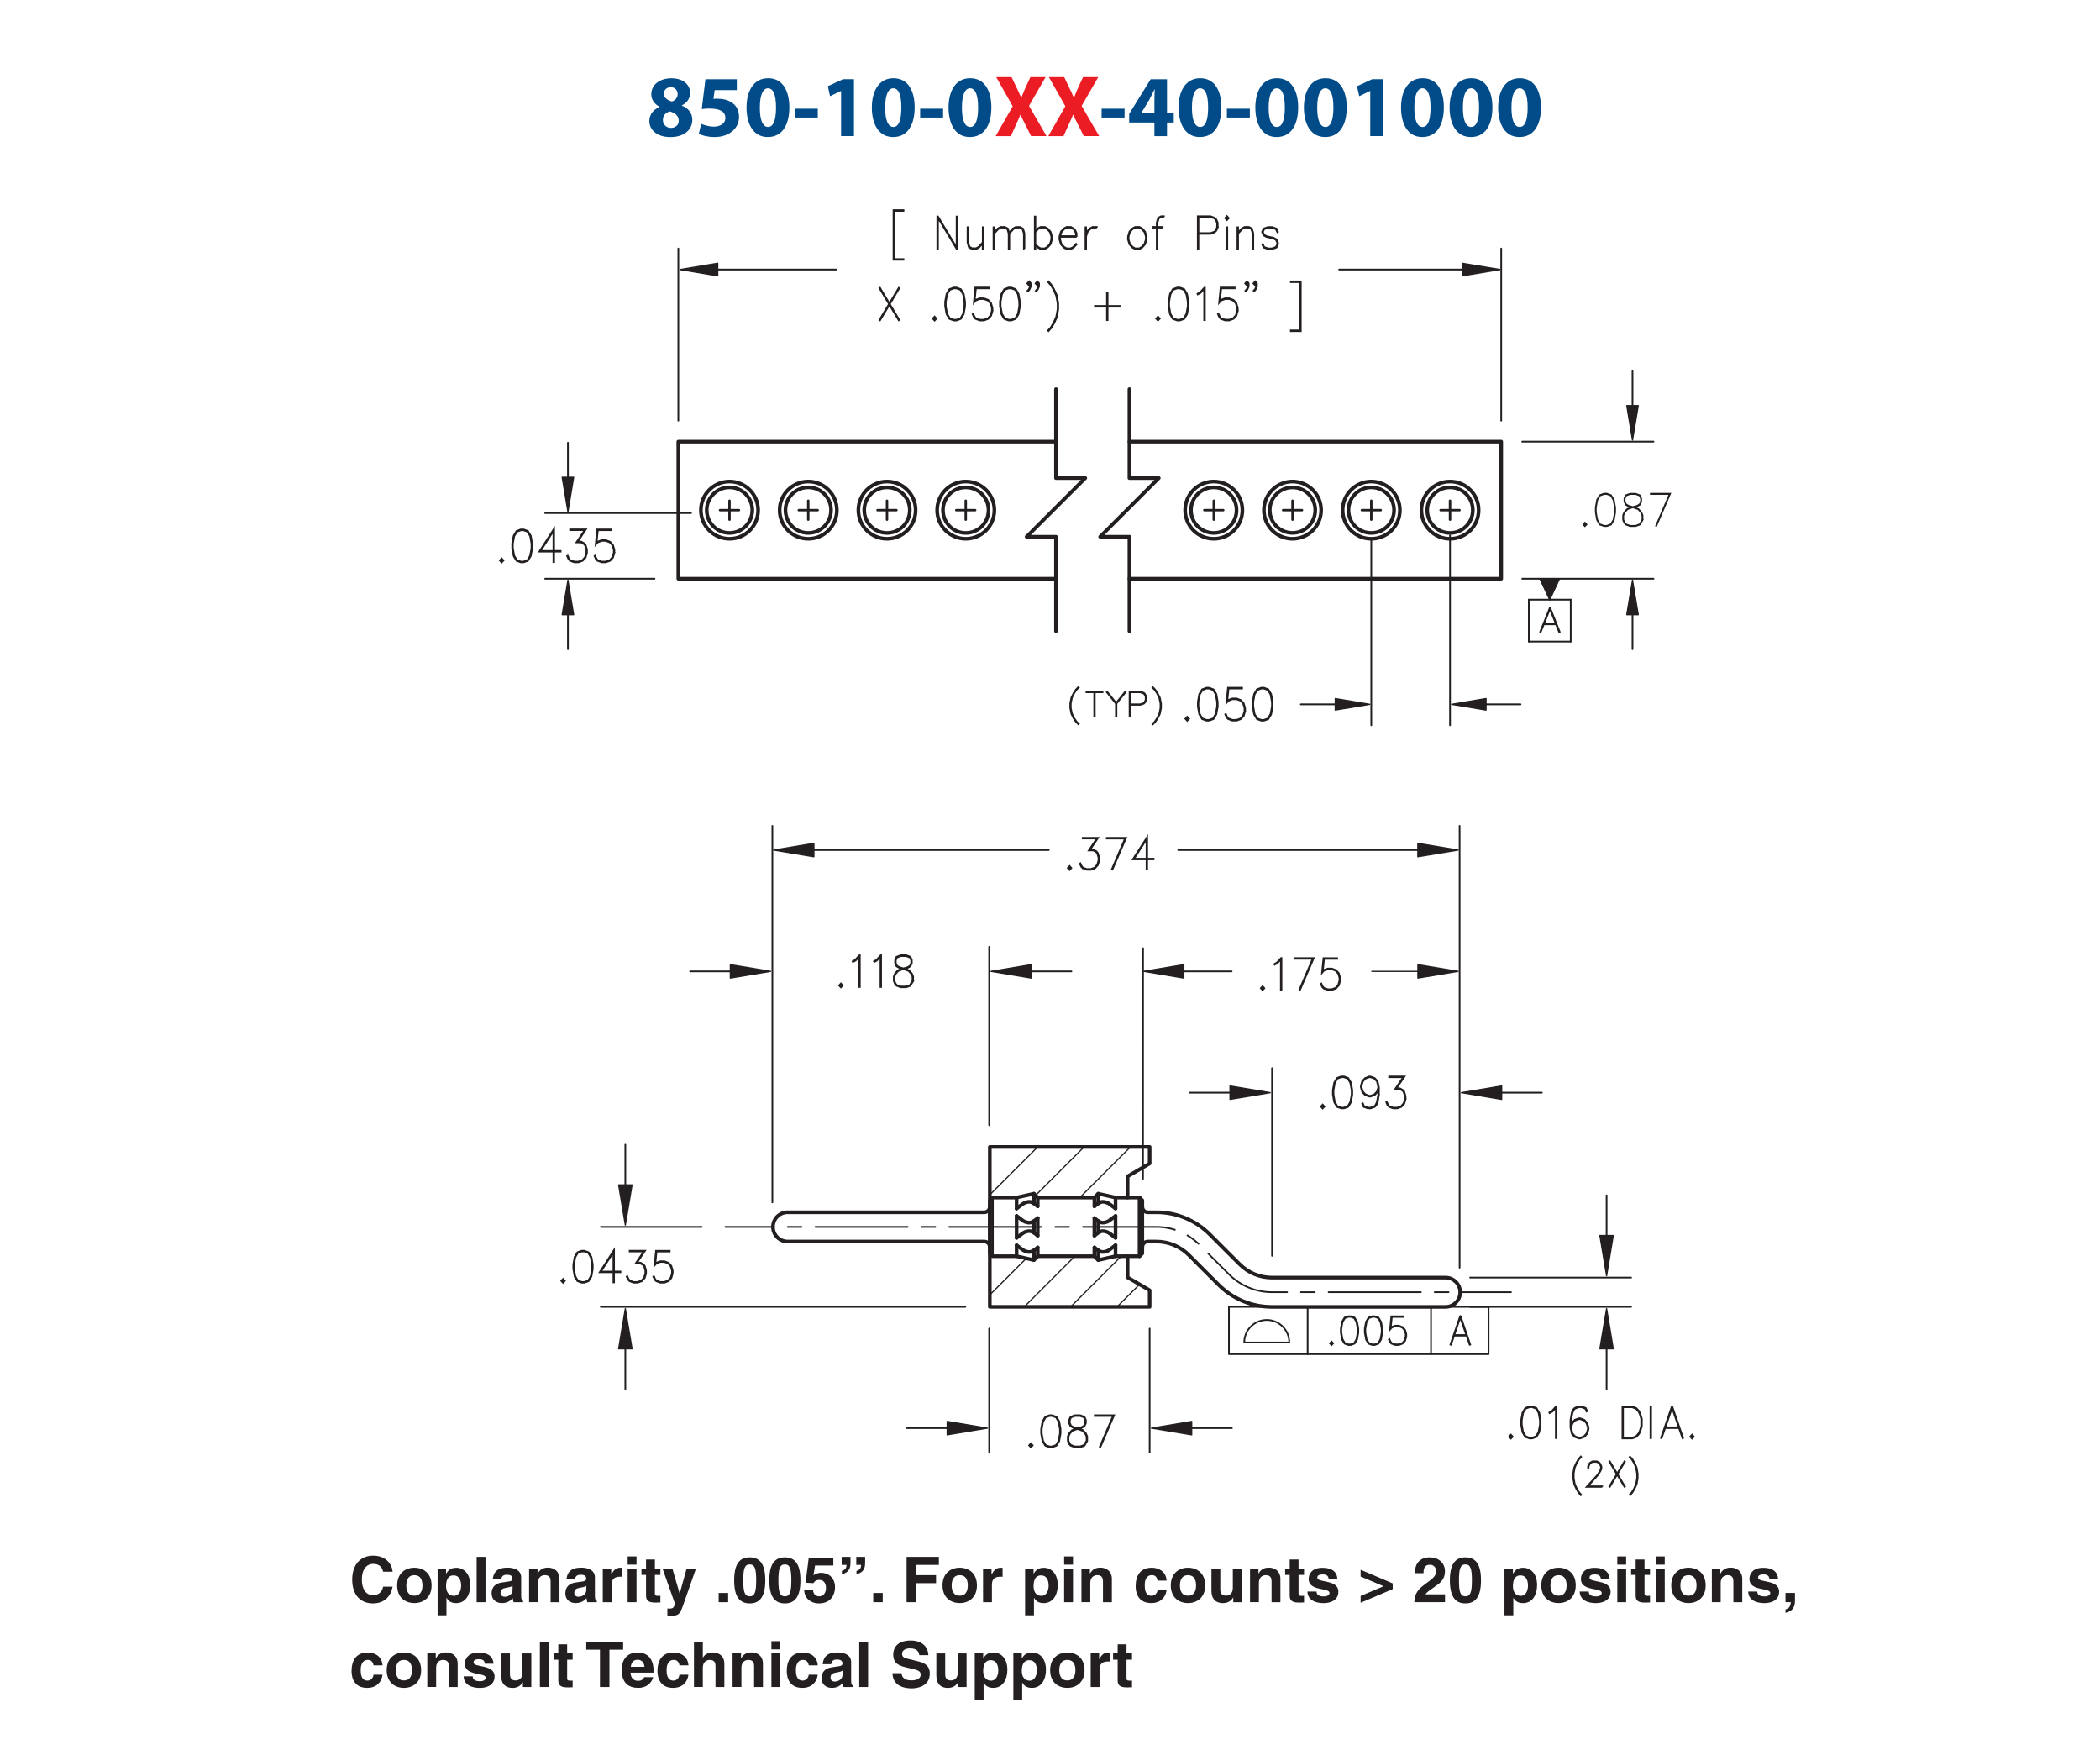 <?xml version="1.0" encoding="utf-8"?>
<!-- Generator: Adobe Illustrator 15.1.0, SVG Export Plug-In  -->
<!DOCTYPE svg PUBLIC "-//W3C//DTD SVG 1.1//EN" "http://www.w3.org/Graphics/SVG/1.1/DTD/svg11.dtd">
<svg version="1.1"
	 xmlns="http://www.w3.org/2000/svg" xmlns:xlink="http://www.w3.org/1999/xlink" xmlns:a="http://ns.adobe.com/AdobeSVGViewerExtensions/3.0/"
	 x="0px" y="0px" width="432px" height="360px" viewBox="-71.88 -12.93 432 360"
	 style="enable-background:new -71.88 -12.93 432 360;" xml:space="preserve">
<style type="text/css">
<![CDATA[
	.st0{fill:none;stroke:#231F20;stroke-width:0.5;stroke-linecap:round;stroke-linejoin:round;stroke-miterlimit:500;}
	.st1{font-size:6.646;}
	.st2{font-size:6.75;}
	.st3{font-size:8.75;}
	.st4{fill:#EC1C24;}
	.st5{fill:none;stroke:#231F20;stroke-width:0.35;stroke-linecap:round;stroke-linejoin:round;stroke-dasharray:2.846,2.846;}
	.st6{fill:#231F20;}
	.st7{fill:none;stroke:#231F20;stroke-width:0.35;stroke-linecap:round;stroke-linejoin:round;stroke-miterlimit:500;}
	.st8{font-family:'Helvetica-Bold';}
	.st9{fill:#231F20;stroke:#231F20;stroke-width:0.25;}
	.st10{fill:#231F20;stroke:#231F20;stroke-width:0.35;}
	.st11{font-size:7.875;}
	.st12{font-size:7;}
	.st13{font-size:9;}
	.st14{letter-spacing:-1;}
	.st15{fill:none;stroke:#231F20;stroke-width:0.25;stroke-linecap:round;stroke-linejoin:round;stroke-miterlimit:500;}
	.st16{fill:#231F20;stroke:#231F20;stroke-width:0.25;stroke-linecap:round;stroke-linejoin:round;stroke-miterlimit:500;}
	
		.st17{fill:none;stroke:#231F20;stroke-width:0.35;stroke-linecap:round;stroke-linejoin:round;stroke-dasharray:18.975,2.846,2.846,2.846;}
	
		.st18{fill-rule:evenodd;clip-rule:evenodd;fill:#231F20;stroke:#231F20;stroke-width:0.25;stroke-linecap:round;stroke-linejoin:round;stroke-miterlimit:500;}
	.st19{fill:#004B88;}
	.st20{font-size:13;}
	.st21{font-size:18;}
	.st22{fill:none;stroke:#231F20;stroke-width:0.35;stroke-linecap:round;stroke-linejoin:round;}
	.st23{fill:none;stroke:#231F20;stroke-width:0.75;stroke-linecap:round;stroke-linejoin:round;stroke-miterlimit:500;}
	.st24{font-family:'Simplex';}
	.st25{font-family:'MyriadPro-Bold';}
]]>
</style>
<defs>
</defs>
<g>
	<path class="st19" d="M63.79,9.03c-1.13-0.59-1.69-1.55-1.69-2.57c0-1.98,1.78-3.29,4.12-3.29c2.74,0,3.87,1.58,3.87,3.01
		c0,1.01-0.54,2-1.71,2.57V8.8c1.15,0.43,2.16,1.4,2.16,2.9c0,2.13-1.78,3.57-4.5,3.57c-2.97,0-4.34-1.67-4.34-3.26
		c0-1.4,0.81-2.38,2.09-2.93V9.03z M67.75,11.92c0-1.03-0.77-1.64-1.84-1.93c-0.9,0.25-1.42,0.9-1.42,1.75
		c-0.02,0.85,0.63,1.64,1.66,1.64C67.1,13.37,67.75,12.74,67.75,11.92z M64.69,6.37c0,0.79,0.7,1.3,1.64,1.58
		c0.63-0.18,1.19-0.76,1.19-1.48c0-0.74-0.41-1.46-1.42-1.46C65.16,5.02,64.69,5.65,64.69,6.37z"/>
	<path class="st19" d="M79.68,5.61h-4.54l-0.25,1.8c0.25-0.04,0.47-0.04,0.76-0.04c1.12,0,2.27,0.25,3.08,0.85
		c0.88,0.59,1.42,1.57,1.42,2.93c0,2.18-1.87,4.11-5.02,4.11c-1.42,0-2.61-0.32-3.26-0.67l0.5-2.05c0.5,0.25,1.57,0.58,2.63,0.58
		c1.13,0,2.34-0.54,2.34-1.78c0-1.21-0.95-1.94-3.29-1.94c-0.65,0-1.1,0.04-1.57,0.11l0.76-6.14h6.45V5.61z"/>
	<path class="st19" d="M90.5,9.16c0,3.6-1.46,6.1-4.43,6.1c-3.03,0-4.36-2.72-4.38-6.03c0-3.4,1.42-6.07,4.45-6.07
		C89.26,3.16,90.5,5.96,90.5,9.16z M84.43,9.23c0,2.68,0.65,3.96,1.69,3.96c1.06,0,1.64-1.33,1.64-4c0-2.59-0.56-3.96-1.66-3.96
		C85.12,5.23,84.43,6.5,84.43,9.23z"/>
	<path class="st19" d="M96.35,9.43v1.82h-4.72V9.43H96.35z"/>
	<path class="st19" d="M101.14,5.79h-0.04l-2.23,1.06L98.42,4.8l3.12-1.44h2.25v11.7h-2.65V5.79z"/>
	<path class="st19" d="M116.28,9.16c0,3.6-1.46,6.1-4.43,6.1c-3.02,0-4.36-2.72-4.38-6.03c0-3.4,1.42-6.07,4.45-6.07
		C115.04,3.16,116.28,5.96,116.28,9.16z M110.21,9.23c0,2.68,0.65,3.96,1.69,3.96c1.06,0,1.64-1.33,1.64-4
		c0-2.59-0.56-3.96-1.66-3.96C110.89,5.23,110.21,6.5,110.21,9.23z"/>
	<path class="st19" d="M122.13,9.43v1.82h-4.72V9.43H122.13z"/>
	<path class="st19" d="M132.06,9.16c0,3.6-1.46,6.1-4.43,6.1c-3.03,0-4.36-2.72-4.38-6.03c0-3.4,1.42-6.07,4.45-6.07
		C130.82,3.16,132.06,5.96,132.06,9.16z M126,9.23c0,2.68,0.65,3.96,1.69,3.96c1.06,0,1.64-1.33,1.64-4c0-2.59-0.56-3.96-1.66-3.96
		C126.68,5.23,126,6.5,126,9.23z"/>
	<path class="st4" d="M140.23,15.07l-1.1-2.2c-0.45-0.85-0.74-1.48-1.08-2.18h-0.04c-0.25,0.7-0.56,1.33-0.95,2.18l-0.99,2.2h-3.13
		l3.51-6.14l-3.39-6h3.15l1.06,2.21c0.36,0.74,0.63,1.33,0.92,2.02h0.04c0.29-0.77,0.52-1.31,0.83-2.02l1.03-2.21h3.13l-3.42,5.92
		l3.6,6.21H140.23z"/>
	<path class="st4" d="M151.07,15.07l-1.1-2.2c-0.45-0.85-0.74-1.48-1.08-2.18h-0.04c-0.25,0.7-0.56,1.33-0.96,2.18l-0.99,2.2h-3.13
		l3.51-6.14l-3.39-6h3.15l1.06,2.21c0.36,0.74,0.63,1.33,0.92,2.02h0.04c0.29-0.77,0.52-1.31,0.83-2.02l1.03-2.21h3.13l-3.42,5.92
		l3.6,6.21H151.07z"/>
	<path class="st19" d="M159.46,9.43v1.82h-4.72V9.43H159.46z"/>
	<path class="st19" d="M165.6,15.07v-2.79h-5.19v-1.78l4.41-7.13h3.37v6.86h1.39v2.05h-1.39v2.79H165.6z M165.6,10.22V7.63
		c0-0.7,0.04-1.42,0.07-2.18h-0.05c-0.38,0.76-0.7,1.44-1.1,2.18l-1.55,2.56l-0.02,0.04H165.6z"/>
	<path class="st19" d="M179.38,9.16c0,3.6-1.46,6.1-4.43,6.1c-3.03,0-4.36-2.72-4.38-6.03c0-3.4,1.42-6.07,4.45-6.07
		C178.14,3.16,179.38,5.96,179.38,9.16z M173.32,9.23c0,2.68,0.65,3.96,1.69,3.96c1.06,0,1.64-1.33,1.64-4
		c0-2.59-0.56-3.96-1.66-3.96C174,5.23,173.32,6.5,173.32,9.23z"/>
	<path class="st19" d="M185.23,9.43v1.82h-4.72V9.43H185.23z"/>
	<path class="st19" d="M195.17,9.16c0,3.6-1.46,6.1-4.43,6.1c-3.03,0-4.36-2.72-4.38-6.03c0-3.4,1.42-6.07,4.45-6.07
		C193.93,3.16,195.17,5.96,195.17,9.16z M189.1,9.23c0,2.68,0.65,3.96,1.69,3.96c1.06,0,1.64-1.33,1.64-4
		c0-2.59-0.56-3.96-1.66-3.96C189.79,5.23,189.1,6.5,189.1,9.23z"/>
	<path class="st19" d="M205.16,9.16c0,3.6-1.46,6.1-4.43,6.1c-3.03,0-4.36-2.72-4.38-6.03c0-3.4,1.42-6.07,4.45-6.07
		C203.92,3.16,205.16,5.96,205.16,9.16z M199.09,9.23c0,2.68,0.65,3.96,1.69,3.96c1.06,0,1.64-1.33,1.64-4
		c0-2.59-0.56-3.96-1.66-3.96C199.78,5.23,199.09,6.5,199.09,9.23z"/>
	<path class="st19" d="M210,5.79h-0.04l-2.23,1.06l-0.45-2.05l3.12-1.44h2.25v11.7H210V5.79z"/>
	<path class="st19" d="M225.14,9.16c0,3.6-1.46,6.1-4.43,6.1c-3.03,0-4.36-2.72-4.38-6.03c0-3.4,1.42-6.07,4.45-6.07
		C223.9,3.16,225.14,5.96,225.14,9.16z M219.07,9.23c0,2.68,0.65,3.96,1.69,3.96c1.06,0,1.64-1.33,1.64-4
		c0-2.59-0.56-3.96-1.66-3.96C219.76,5.23,219.07,6.5,219.07,9.23z"/>
	<path class="st19" d="M235.13,9.16c0,3.6-1.46,6.1-4.43,6.1c-3.03,0-4.36-2.72-4.38-6.03c0-3.4,1.42-6.07,4.45-6.07
		C233.89,3.16,235.13,5.96,235.13,9.16z M229.06,9.23c0,2.68,0.65,3.96,1.69,3.96c1.06,0,1.64-1.33,1.64-4
		c0-2.59-0.56-3.96-1.66-3.96C229.75,5.23,229.06,6.5,229.06,9.23z"/>
	<path class="st19" d="M245.12,9.16c0,3.6-1.46,6.1-4.43,6.1c-3.03,0-4.36-2.72-4.38-6.03c0-3.4,1.42-6.07,4.45-6.07
		C243.88,3.16,245.12,5.96,245.12,9.16z M239.05,9.23c0,2.68,0.65,3.96,1.69,3.96c1.06,0,1.64-1.33,1.64-4
		c0-2.59-0.56-3.96-1.66-3.96C239.74,5.23,239.05,6.5,239.05,9.23z"/>
</g>
<g>
	<path class="st6" d="M6.94,310.34c-0.16-0.56-0.46-1.61-2.07-1.61c-0.94,0-2.31,0.62-2.31,3.26c0,1.68,0.66,3.18,2.31,3.18
		c1.08,0,1.83-0.61,2.07-1.75h1.95c-0.39,2.03-1.72,3.45-4.06,3.45c-2.48,0-4.26-1.68-4.26-4.9c0-3.26,1.88-4.93,4.29-4.93
		c2.79,0,3.93,1.92,4.03,3.3H6.94z"/>
	<path class="st6" d="M13.36,316.8c-1.86,0-3.54-1.14-3.54-3.64s1.68-3.64,3.54-3.64c1.86,0,3.54,1.14,3.54,3.64
		S15.22,316.8,13.36,316.8z M13.36,311.06c-1.4,0-1.66,1.22-1.66,2.11s0.26,2.11,1.66,2.11c1.4,0,1.66-1.22,1.66-2.11
		S14.77,311.06,13.36,311.06z"/>
	<path class="st6" d="M19.88,310.71h0.03c0.34-0.55,0.84-1.18,2.07-1.18c1.52,0,2.87,1.17,2.87,3.56c0,1.9-0.86,3.72-2.91,3.72
		c-1.27,0-1.73-0.69-1.95-1.07h-0.03v3.58h-1.82v-9.61h1.74V310.71z M21.48,315.31c1.17,0,1.5-1.27,1.5-2.09
		c0-1.09-0.39-2.12-1.55-2.12c-1.25,0-1.55,1.12-1.55,2.22C19.88,314.35,20.32,315.31,21.48,315.31z"/>
	<path class="st6" d="M27.99,316.62h-1.82v-9.33h1.82V316.62z"/>
	<path class="st6" d="M35.33,315.27c0,0.82,0.18,1,0.4,1.08v0.27h-1.96c-0.1-0.33-0.13-0.43-0.17-0.82c-0.42,0.43-1,1-2.24,1
		c-1.04,0-2.11-0.58-2.11-2.01c0-1.35,0.86-2.04,2.02-2.21l1.64-0.25c0.29-0.04,0.64-0.16,0.64-0.55c0-0.77-0.73-0.81-1.2-0.81
		c-0.91,0-1.07,0.56-1.12,0.96h-1.75c0.21-2.12,1.68-2.42,3.09-2.42c0.97,0,2.76,0.3,2.76,2V315.27z M33.55,313.25
		c-0.18,0.14-0.48,0.26-1.23,0.38c-0.68,0.12-1.23,0.29-1.23,1.04c0,0.64,0.49,0.83,0.84,0.83c0.81,0,1.63-0.52,1.63-1.37V313.25z"
		/>
	<path class="st6" d="M43.21,316.62h-1.82v-4.2c0-0.51-0.03-1.37-1.18-1.37c-0.81,0-1.43,0.55-1.43,1.6v3.96h-1.82v-6.92h1.74v1.01
		h0.03c0.25-0.42,0.77-1.2,2.08-1.2c1.35,0,2.4,0.79,2.4,2.31V316.62z"/>
	<path class="st6" d="M50.5,315.27c0,0.82,0.18,1,0.4,1.08v0.27h-1.96c-0.1-0.33-0.13-0.43-0.17-0.82c-0.42,0.43-1,1-2.24,1
		c-1.04,0-2.11-0.58-2.11-2.01c0-1.35,0.86-2.04,2.02-2.21l1.64-0.25c0.29-0.04,0.64-0.16,0.64-0.55c0-0.77-0.73-0.81-1.2-0.81
		c-0.91,0-1.07,0.56-1.12,0.96h-1.75c0.21-2.12,1.68-2.42,3.09-2.42c0.97,0,2.76,0.3,2.76,2V315.27z M48.72,313.25
		c-0.18,0.14-0.48,0.26-1.23,0.38c-0.68,0.12-1.23,0.29-1.23,1.04c0,0.64,0.49,0.83,0.84,0.83c0.81,0,1.63-0.52,1.63-1.37V313.25z"
		/>
	<path class="st6" d="M52.12,309.7h1.74v1.2h0.03c0.38-0.7,0.79-1.38,1.9-1.38c0.12,0,0.23,0.01,0.35,0.03v1.85
		c-0.16-0.03-0.35-0.03-0.52-0.03c-1.42,0-1.68,0.88-1.68,1.65v3.6h-1.82V309.7z"/>
	<path class="st6" d="M59.06,308.89h-1.82v-1.69h1.82V308.89z M59.06,309.7v6.92h-1.82v-6.92H59.06z"/>
	<path class="st6" d="M62.84,309.7h1.13v1.3h-1.13v3.76c0,0.4,0.01,0.56,0.75,0.56c0.12,0,0.25-0.01,0.38-0.03v1.38
		c-0.29,0.01-0.57,0.03-0.86,0.03h-0.23c-1.57,0-1.86-0.6-1.86-1.5V311h-0.94v-1.3h0.94v-1.87h1.82V309.7z"/>
	<path class="st6" d="M68.91,316.5c-0.86,2.56-1.09,2.9-2.68,2.9c-0.25,0-0.56-0.01-0.82-0.03v-1.46c0.08,0.01,0.2,0.03,0.35,0.03
		c0.66,0,1.03-0.09,1.2-1.04l-2.55-7.2h2.03l1.48,5.1h0.03l1.42-5.1h1.92L68.91,316.5z"/>
	<path class="st6" d="M77.91,316.62h-1.95v-1.9h1.95V316.62z"/>
	<path class="st6" d="M82.35,307.39c2.17,0,3.2,1.5,3.2,4.73s-1.03,4.75-3.2,4.75c-2.17,0-3.2-1.51-3.2-4.75
		S80.18,307.39,82.35,307.39z M82.35,315.41c1.04,0,1.33-0.91,1.33-3.29s-0.29-3.28-1.33-3.28s-1.33,0.9-1.33,3.28
		S81.31,315.41,82.35,315.41z"/>
	<path class="st6" d="M89.58,307.39c2.17,0,3.2,1.5,3.2,4.73s-1.03,4.75-3.2,4.75c-2.17,0-3.2-1.51-3.2-4.75
		S87.41,307.39,89.58,307.39z M89.58,315.41c1.04,0,1.33-0.91,1.33-3.29s-0.29-3.28-1.33-3.28s-1.33,0.9-1.33,3.28
		S88.54,315.41,89.58,315.41z"/>
	<path class="st6" d="M95.46,311.08c0.34-0.23,0.75-0.51,1.65-0.51c1.24,0,2.79,0.86,2.79,2.98c0,1.26-0.64,3.32-3.35,3.32
		c-1.44,0-2.91-0.86-3-2.72h1.82c0.08,0.75,0.48,1.26,1.29,1.26c0.87,0,1.38-0.74,1.38-1.73c0-0.82-0.39-1.65-1.35-1.65
		c-0.25,0-0.87,0.01-1.22,0.66l-1.63-0.08l0.64-5.07h5.07v1.53h-3.76L95.46,311.08z"/>
	<path class="st6" d="M101.26,307.29h1.82v1.33c0,1.64-1.04,2.07-1.78,2.22v-0.66c0.86-0.27,0.94-0.74,0.96-1.24h-1V307.29z
		 M104.27,307.29h1.82v1.33c0,1.64-1.04,2.07-1.78,2.22v-0.66c0.86-0.27,0.94-0.74,0.96-1.24h-1V307.29z"/>
	<path class="st6" d="M109.71,316.62h-1.95v-1.9h1.95V316.62z"/>
	<path class="st6" d="M116.57,316.62h-1.95v-9.33h6.64v1.65h-4.69v2.11h4.11v1.65h-4.11V316.62z"/>
	<path class="st6" d="M125.55,316.8c-1.86,0-3.54-1.14-3.54-3.64s1.68-3.64,3.54-3.64c1.86,0,3.54,1.14,3.54,3.64
		S127.41,316.8,125.55,316.8z M125.55,311.06c-1.4,0-1.66,1.22-1.66,2.11s0.26,2.11,1.66,2.11c1.4,0,1.66-1.22,1.66-2.11
		S126.96,311.06,125.55,311.06z"/>
	<path class="st6" d="M130.35,309.7h1.74v1.2h0.03c0.38-0.7,0.79-1.38,1.9-1.38c0.12,0,0.23,0.01,0.35,0.03v1.85
		c-0.16-0.03-0.35-0.03-0.52-0.03c-1.42,0-1.68,0.88-1.68,1.65v3.6h-1.82V309.7z"/>
	<path class="st6" d="M140.74,310.71h0.03c0.34-0.55,0.84-1.18,2.07-1.18c1.52,0,2.87,1.17,2.87,3.56c0,1.9-0.86,3.72-2.91,3.72
		c-1.27,0-1.73-0.69-1.95-1.07h-0.03v3.58H139v-9.61h1.74V310.71z M142.34,315.31c1.17,0,1.5-1.27,1.5-2.09
		c0-1.09-0.39-2.12-1.55-2.12c-1.25,0-1.55,1.12-1.55,2.22C140.74,314.35,141.18,315.31,142.34,315.31z"/>
	<path class="st6" d="M148.85,308.89h-1.82v-1.69h1.82V308.89z M148.85,309.7v6.92h-1.82v-6.92H148.85z"/>
	<path class="st6" d="M156.84,316.62h-1.82v-4.2c0-0.51-0.03-1.37-1.18-1.37c-0.81,0-1.43,0.55-1.43,1.6v3.96h-1.82v-6.92h1.74v1.01
		h0.03c0.25-0.42,0.77-1.2,2.08-1.2c1.35,0,2.41,0.79,2.41,2.31V316.62z"/>
	<path class="st6" d="M168.1,314.1c-0.06,0.72-0.62,2.7-3.16,2.7c-2.6,0-3.2-1.99-3.2-3.44c0-2.24,0.97-3.84,3.31-3.84
		c1.09,0,2.89,0.49,3.06,2.65h-1.85c-0.08-0.46-0.36-1.17-1.21-1.12c-1.14,0-1.44,1.14-1.44,2c0,0.75,0.03,2.25,1.4,2.25
		c0.92,0,1.24-0.88,1.24-1.21H168.1z"/>
	<path class="st6" d="M172.51,316.8c-1.86,0-3.54-1.14-3.54-3.64s1.68-3.64,3.54-3.64c1.86,0,3.54,1.14,3.54,3.64
		S174.37,316.8,172.51,316.8z M172.51,311.06c-1.4,0-1.66,1.22-1.66,2.11s0.26,2.11,1.66,2.11c1.4,0,1.66-1.22,1.66-2.11
		S173.91,311.06,172.51,311.06z"/>
	<path class="st6" d="M183.56,316.62h-1.74v-0.97h-0.03c-0.42,0.74-1.14,1.16-2.11,1.16c-1.37,0-2.35-0.78-2.35-2.55v-4.55h1.82
		v4.29c0,1.07,0.62,1.27,1.18,1.27c0.6,0,1.4-0.34,1.4-1.57v-3.99h1.82V316.62z"/>
	<path class="st6" d="M191.52,316.62h-1.82v-4.2c0-0.51-0.03-1.37-1.18-1.37c-0.81,0-1.43,0.55-1.43,1.6v3.96h-1.82v-6.92H187v1.01
		h0.03c0.25-0.42,0.77-1.2,2.08-1.2c1.35,0,2.41,0.79,2.41,2.31V316.62z"/>
	<path class="st6" d="M195.25,309.7h1.13v1.3h-1.13v3.76c0,0.4,0.01,0.56,0.75,0.56c0.12,0,0.25-0.01,0.38-0.03v1.38
		c-0.29,0.01-0.57,0.03-0.86,0.03h-0.23c-1.57,0-1.86-0.6-1.86-1.5V311h-0.94v-1.3h0.94v-1.87h1.82V309.7z"/>
	<path class="st6" d="M201.45,311.81c-0.08-0.44-0.23-0.91-1.22-0.91s-1.12,0.38-1.12,0.68c0,1.09,4.33,0.3,4.33,2.85
		c0,2.02-1.95,2.38-3.03,2.38c-1.57,0-3.28-0.55-3.33-2.39h1.87c0,0.58,0.36,1.01,1.51,1.01c0.94,0,1.16-0.46,1.16-0.71
		c0-1.16-4.29-0.29-4.29-2.87c0-1.01,0.64-2.31,2.8-2.31c1.35,0,2.96,0.34,3.11,2.29H201.45z"/>
	<path class="st6" d="M212.74,313.33l-4.72-1.99v-1.4l6.6,2.81v1.17l-6.6,2.81v-1.4L212.74,313.33z"/>
	<path class="st6" d="M219.18,310.65c0-3,2.2-3.26,3.02-3.26c1.77,0,3.17,1.04,3.17,2.91c0,1.59-1.03,2.39-1.92,3
		c-1.22,0.86-1.86,1.27-2.07,1.7h4v1.61h-6.31c0.07-1.08,0.14-2.21,2.15-3.67c1.66-1.21,2.33-1.68,2.33-2.72
		c0-0.61-0.39-1.31-1.27-1.31c-1.27,0-1.31,1.05-1.33,1.73H219.18z"/>
	<path class="st6" d="M229.58,307.39c2.17,0,3.2,1.5,3.2,4.73s-1.03,4.75-3.2,4.75s-3.2-1.51-3.2-4.75S227.41,307.39,229.58,307.39z
		 M229.58,315.41c1.04,0,1.33-0.91,1.33-3.29s-0.29-3.28-1.33-3.28s-1.33,0.9-1.33,3.28S228.54,315.41,229.58,315.41z"/>
	<path class="st6" d="M239.35,310.71h0.03c0.34-0.55,0.84-1.18,2.07-1.18c1.52,0,2.87,1.17,2.87,3.56c0,1.9-0.86,3.72-2.91,3.72
		c-1.27,0-1.73-0.69-1.95-1.07h-0.03v3.58h-1.82v-9.61h1.74V310.71z M240.95,315.31c1.17,0,1.5-1.27,1.5-2.09
		c0-1.09-0.39-2.12-1.55-2.12c-1.25,0-1.55,1.12-1.55,2.22C239.35,314.35,239.8,315.31,240.95,315.31z"/>
	<path class="st6" d="M248.73,316.8c-1.86,0-3.54-1.14-3.54-3.64s1.68-3.64,3.54-3.64c1.86,0,3.54,1.14,3.54,3.64
		S250.59,316.8,248.73,316.8z M248.73,311.06c-1.4,0-1.66,1.22-1.66,2.11s0.26,2.11,1.66,2.11c1.4,0,1.66-1.22,1.66-2.11
		S250.13,311.06,248.73,311.06z"/>
	<path class="st6" d="M257.45,311.81c-0.08-0.44-0.23-0.91-1.22-0.91s-1.12,0.38-1.12,0.68c0,1.09,4.33,0.3,4.33,2.85
		c0,2.02-1.95,2.38-3.03,2.38c-1.57,0-3.28-0.55-3.33-2.39h1.87c0,0.58,0.36,1.01,1.51,1.01c0.94,0,1.16-0.46,1.16-0.71
		c0-1.16-4.29-0.29-4.29-2.87c0-1.01,0.64-2.31,2.8-2.31c1.35,0,2.96,0.34,3.11,2.29H257.45z"/>
	<path class="st6" d="M262.64,308.89h-1.82v-1.69h1.82V308.89z M262.64,309.7v6.92h-1.82v-6.92H262.64z"/>
	<path class="st6" d="M266.42,309.7h1.13v1.3h-1.13v3.76c0,0.4,0.01,0.56,0.75,0.56c0.12,0,0.25-0.01,0.38-0.03v1.38
		c-0.29,0.01-0.57,0.03-0.86,0.03h-0.23c-1.57,0-1.86-0.6-1.86-1.5V311h-0.94v-1.3h0.94v-1.87h1.82V309.7z"/>
	<path class="st6" d="M270.58,308.89h-1.82v-1.69h1.82V308.89z M270.58,309.7v6.92h-1.82v-6.92H270.58z"/>
	<path class="st6" d="M275.46,316.8c-1.86,0-3.54-1.14-3.54-3.64s1.68-3.64,3.54-3.64c1.86,0,3.54,1.14,3.54,3.64
		S277.31,316.8,275.46,316.8z M275.46,311.06c-1.4,0-1.66,1.22-1.66,2.11s0.26,2.11,1.66,2.11c1.4,0,1.66-1.22,1.66-2.11
		S276.86,311.06,275.46,311.06z"/>
	<path class="st6" d="M286.52,316.62h-1.82v-4.2c0-0.51-0.03-1.37-1.18-1.37c-0.81,0-1.43,0.55-1.43,1.6v3.96h-1.82v-6.92h1.74v1.01
		h0.03c0.25-0.42,0.77-1.2,2.08-1.2c1.35,0,2.41,0.79,2.41,2.31V316.62z"/>
	<path class="st6" d="M292.12,311.81c-0.08-0.44-0.23-0.91-1.22-0.91s-1.12,0.38-1.12,0.68c0,1.09,4.33,0.3,4.33,2.85
		c0,2.02-1.95,2.38-3.03,2.38c-1.57,0-3.28-0.55-3.33-2.39h1.87c0,0.58,0.36,1.01,1.51,1.01c0.94,0,1.16-0.46,1.16-0.71
		c0-1.16-4.29-0.29-4.29-2.87c0-1.01,0.64-2.31,2.79-2.31c1.35,0,2.96,0.34,3.11,2.29H292.12z"/>
	<path class="st6" d="M297.37,316.36c0,1.6-0.83,2.18-1.94,2.44h-0.01v-0.69c0.49-0.17,1.03-0.4,1.09-1.5h-1.09v-1.9h1.95V316.36z"
		/>
	<path class="st6" d="M6.8,331.54c-0.06,0.72-0.62,2.7-3.16,2.7c-2.6,0-3.2-1.99-3.2-3.44c0-2.24,0.98-3.84,3.32-3.84
		c1.09,0,2.89,0.49,3.06,2.65H4.97c-0.08-0.46-0.36-1.17-1.21-1.12c-1.14,0-1.44,1.14-1.44,2c0,0.75,0.03,2.25,1.4,2.25
		c0.92,0,1.23-0.88,1.23-1.21H6.8z"/>
	<path class="st6" d="M11.21,334.24c-1.86,0-3.54-1.14-3.54-3.64s1.68-3.64,3.54-3.64c1.86,0,3.54,1.14,3.54,3.64
		S13.07,334.24,11.21,334.24z M11.21,328.49c-1.4,0-1.66,1.22-1.66,2.11s0.26,2.11,1.66,2.11c1.4,0,1.66-1.22,1.66-2.11
		S12.61,328.49,11.21,328.49z"/>
	<path class="st6" d="M22.27,334.06h-1.82v-4.2c0-0.51-0.03-1.37-1.18-1.37c-0.81,0-1.43,0.55-1.43,1.6v3.96h-1.82v-6.92h1.74v1.01
		h0.03c0.25-0.42,0.77-1.2,2.08-1.2c1.35,0,2.4,0.79,2.4,2.31V334.06z"/>
	<path class="st6" d="M27.87,329.25c-0.08-0.44-0.23-0.91-1.22-0.91s-1.12,0.38-1.12,0.68c0,1.09,4.33,0.3,4.33,2.85
		c0,2.02-1.95,2.38-3.03,2.38c-1.57,0-3.28-0.55-3.33-2.39h1.87c0,0.58,0.36,1.01,1.51,1.01c0.94,0,1.16-0.46,1.16-0.71
		c0-1.16-4.29-0.29-4.29-2.87c0-1.01,0.64-2.31,2.79-2.31c1.35,0,2.96,0.34,3.11,2.29H27.87z"/>
	<path class="st6" d="M37.43,334.06h-1.74v-0.97h-0.03c-0.42,0.74-1.14,1.16-2.11,1.16c-1.36,0-2.35-0.78-2.35-2.55v-4.55h1.82v4.29
		c0,1.07,0.62,1.27,1.18,1.27c0.6,0,1.4-0.34,1.4-1.57v-3.99h1.82V334.06z"/>
	<path class="st6" d="M41,334.06h-1.82v-9.33H41V334.06z"/>
	<path class="st6" d="M44.79,327.14h1.13v1.3h-1.13v3.76c0,0.4,0.01,0.56,0.75,0.56c0.12,0,0.25-0.01,0.38-0.03v1.38
		c-0.29,0.01-0.57,0.03-0.86,0.03h-0.23c-1.57,0-1.86-0.6-1.86-1.5v-4.2h-0.94v-1.3h0.94v-1.87h1.82V327.14z"/>
	<path class="st6" d="M53.49,334.06h-1.95v-7.68h-2.82v-1.65h7.59v1.65h-2.82V334.06z"/>
	<path class="st6" d="M62.49,332.03c-0.48,1.66-1.86,2.21-3.04,2.21c-1.95,0-3.45-0.94-3.45-3.78c0-0.83,0.29-3.5,3.32-3.5
		c1.36,0,3.25,0.65,3.25,3.81v0.33h-4.75c0.05,0.52,0.16,1.69,1.63,1.69c0.51,0,1.03-0.26,1.17-0.75H62.49z M60.7,329.91
		c-0.1-1.12-0.82-1.46-1.4-1.46c-0.86,0-1.31,0.55-1.42,1.46H60.7z"/>
	<path class="st6" d="M69.73,331.54c-0.06,0.72-0.62,2.7-3.16,2.7c-2.6,0-3.2-1.99-3.2-3.44c0-2.24,0.98-3.84,3.32-3.84
		c1.09,0,2.89,0.49,3.06,2.65H67.9c-0.08-0.46-0.36-1.17-1.21-1.12c-1.14,0-1.44,1.14-1.44,2c0,0.75,0.03,2.25,1.4,2.25
		c0.92,0,1.23-0.88,1.23-1.21H69.73z"/>
	<path class="st6" d="M77.13,334.06h-1.82v-4.2c0-0.51-0.03-1.37-1.18-1.37c-0.81,0-1.43,0.55-1.43,1.6v3.96h-1.82v-9.33h1.82v3.31
		h0.03c0.23-0.57,1.01-1.08,2-1.08c1.35,0,2.4,0.79,2.4,2.31V334.06z"/>
	<path class="st6" d="M85.07,334.06h-1.82v-4.2c0-0.51-0.03-1.37-1.18-1.37c-0.81,0-1.43,0.55-1.43,1.6v3.96h-1.82v-6.92h1.74v1.01
		h0.03c0.25-0.42,0.77-1.2,2.08-1.2c1.35,0,2.4,0.79,2.4,2.31V334.06z"/>
	<path class="st6" d="M88.63,326.32h-1.82v-1.69h1.82V326.32z M88.63,327.14v6.92h-1.82v-6.92H88.63z"/>
	<path class="st6" d="M96.33,331.54c-0.06,0.72-0.62,2.7-3.16,2.7c-2.6,0-3.2-1.99-3.2-3.44c0-2.24,0.98-3.84,3.32-3.84
		c1.09,0,2.89,0.49,3.06,2.65H94.5c-0.08-0.46-0.36-1.17-1.21-1.12c-1.14,0-1.44,1.14-1.44,2c0,0.75,0.03,2.25,1.4,2.25
		c0.92,0,1.23-0.88,1.23-1.21H96.33z"/>
	<path class="st6" d="M103.21,332.71c0,0.82,0.18,1,0.4,1.08v0.27h-1.96c-0.1-0.33-0.13-0.43-0.17-0.82c-0.42,0.43-1,1-2.24,1
		c-1.04,0-2.11-0.58-2.11-2.01c0-1.35,0.86-2.04,2.02-2.21l1.64-0.25c0.29-0.04,0.64-0.16,0.64-0.55c0-0.77-0.73-0.81-1.2-0.81
		c-0.91,0-1.07,0.56-1.12,0.96h-1.75c0.21-2.12,1.68-2.42,3.09-2.42c0.98,0,2.76,0.3,2.76,2V332.71z M101.43,330.69
		c-0.18,0.14-0.48,0.26-1.23,0.38c-0.68,0.12-1.23,0.29-1.23,1.04c0,0.64,0.49,0.83,0.84,0.83c0.81,0,1.63-0.52,1.63-1.37V330.69z"
		/>
	<path class="st6" d="M106.7,334.06h-1.82v-9.33h1.82V334.06z"/>
	<path class="st6" d="M113.59,331.19c0.01,0.52,0.27,1.51,1.98,1.51c0.92,0,1.95-0.22,1.95-1.21c0-0.73-0.7-0.92-1.69-1.16l-1-0.23
		c-1.51-0.35-2.96-0.69-2.96-2.74c0-1.04,0.56-2.87,3.59-2.87c2.86,0,3.63,1.87,3.64,3.02h-1.87c-0.05-0.42-0.21-1.4-1.91-1.4
		c-0.74,0-1.63,0.27-1.63,1.12c0,0.73,0.6,0.88,0.99,0.98l2.27,0.56c1.27,0.31,2.44,0.83,2.44,2.51c0,2.81-2.86,3.06-3.68,3.06
		c-3.41,0-3.99-1.96-3.99-3.12H113.59z"/>
	<path class="st6" d="M126.97,334.06h-1.74v-0.97h-0.03c-0.42,0.74-1.14,1.16-2.11,1.16c-1.37,0-2.35-0.78-2.35-2.55v-4.55h1.82
		v4.29c0,1.07,0.62,1.27,1.18,1.27c0.6,0,1.4-0.34,1.4-1.57v-3.99h1.82V334.06z"/>
	<path class="st6" d="M130.38,328.14h0.03c0.34-0.55,0.84-1.18,2.07-1.18c1.52,0,2.87,1.17,2.87,3.56c0,1.9-0.86,3.72-2.91,3.72
		c-1.27,0-1.73-0.69-1.95-1.07h-0.03v3.58h-1.82v-9.61h1.74V328.14z M131.98,332.75c1.17,0,1.5-1.27,1.5-2.09
		c0-1.09-0.39-2.12-1.55-2.12c-1.25,0-1.55,1.12-1.55,2.22C130.38,331.78,130.82,332.75,131.98,332.75z"/>
	<path class="st6" d="M138.32,328.14h0.03c0.34-0.55,0.84-1.18,2.07-1.18c1.52,0,2.87,1.17,2.87,3.56c0,1.9-0.86,3.72-2.91,3.72
		c-1.27,0-1.73-0.69-1.95-1.07h-0.03v3.58h-1.82v-9.61h1.74V328.14z M139.92,332.75c1.17,0,1.5-1.27,1.5-2.09
		c0-1.09-0.39-2.12-1.55-2.12c-1.25,0-1.55,1.12-1.55,2.22C138.32,331.78,138.76,332.75,139.92,332.75z"/>
	<path class="st6" d="M147.69,334.24c-1.86,0-3.54-1.14-3.54-3.64s1.68-3.64,3.54-3.64c1.86,0,3.54,1.14,3.54,3.64
		S149.55,334.24,147.69,334.24z M147.69,328.49c-1.4,0-1.66,1.22-1.66,2.11s0.26,2.11,1.66,2.11c1.4,0,1.66-1.22,1.66-2.11
		S149.1,328.49,147.69,328.49z"/>
	<path class="st6" d="M152.49,327.14h1.74v1.2h0.03c0.38-0.7,0.79-1.38,1.9-1.38c0.12,0,0.23,0.01,0.35,0.03v1.85
		c-0.16-0.03-0.35-0.03-0.52-0.03c-1.42,0-1.68,0.88-1.68,1.65v3.6h-1.82V327.14z"/>
	<path class="st6" d="M159.86,327.14h1.13v1.3h-1.13v3.76c0,0.4,0.01,0.56,0.75,0.56c0.12,0,0.25-0.01,0.38-0.03v1.38
		c-0.29,0.01-0.57,0.03-0.86,0.03h-0.23c-1.57,0-1.86-0.6-1.86-1.5v-4.2h-0.94v-1.3h0.94v-1.87h1.82V327.14z"/>
</g>
<polyline class="st23" points="145.35,116.89 145.35,97.47 139.31,97.47 151.38,85.4 145.35,85.4 145.35,67.11 "/>
<polyline class="st23" points="160.46,116.89 160.46,97.47 154.43,97.47 166.5,85.4 160.46,85.4 160.46,67.11 "/>
<circle class="st23" cx="78.19" cy="92" r="5.89"/>
<circle class="st23" cx="94.39" cy="92" r="5.89"/>
<circle class="st23" cx="110.59" cy="92" r="5.89"/>
<circle class="st23" cx="78.19" cy="92" r="4.69"/>
<circle class="st23" cx="94.39" cy="92" r="4.69"/>
<circle class="st23" cx="110.59" cy="92" r="4.69"/>
<circle class="st23" cx="194.01" cy="92" r="4.68"/>
<circle class="st23" cx="194.01" cy="92" r="5.89"/>
<circle class="st23" cx="226.41" cy="92" r="4.69"/>
<circle class="st23" cx="226.41" cy="92" r="5.89"/>
<circle class="st23" cx="210.21" cy="92" r="4.69"/>
<circle class="st23" cx="210.21" cy="92" r="5.89"/>
<polyline class="st23" points="160.46,77.91 236.94,77.91 236.94,106.1 160.46,106.1 "/>
<polyline class="st23" points="145.35,77.91 67.66,77.91 67.66,106.1 145.35,106.1 "/>
<line class="st0" x1="76.24" y1="92" x2="80.13" y2="92"/>
<line class="st0" x1="78.19" y1="93.95" x2="78.19" y2="90.06"/>
<line class="st0" x1="94.39" y1="93.95" x2="94.39" y2="90.06"/>
<line class="st0" x1="92.44" y1="92" x2="96.33" y2="92"/>
<line class="st0" x1="110.59" y1="93.95" x2="110.59" y2="90.06"/>
<line class="st0" x1="108.64" y1="92" x2="112.53" y2="92"/>
<line class="st0" x1="194.01" y1="93.95" x2="194.01" y2="90.06"/>
<line class="st0" x1="192.07" y1="92" x2="195.96" y2="92"/>
<line class="st0" x1="210.21" y1="93.95" x2="210.21" y2="90.06"/>
<line class="st0" x1="208.27" y1="92" x2="212.16" y2="92"/>
<line class="st0" x1="226.41" y1="93.95" x2="226.41" y2="90.06"/>
<line class="st0" x1="224.47" y1="92" x2="228.36" y2="92"/>
<polygon class="st16" points="244.92,106.1 246.93,110.41 244.92,106.1 248.94,106.1 "/>
<line class="st7" x1="251.24" y1="119.03" x2="242.62" y2="119.03"/>
<line class="st7" x1="242.62" y1="110.41" x2="251.24" y2="110.41"/>
<g>
	<path class="st10" d="M248.96,117.03l-0.1,0.04l-0.64-1.59h-2.52l-0.64,1.59l-0.09-0.04l1.97-4.92H247L248.96,117.03z
		 M248.18,115.37l-1.22-3.06l-1.22,3.06H248.18z"/>
</g>
<g id="XMLID_2_">
	<g>
		<polygon class="st6" points="248.94,106.09 246.93,110.41 244.92,106.09 		"/>
	</g>
	<g>
		<polygon class="st15" points="246.93,110.41 248.94,106.09 244.92,106.09 		"/>
	</g>
</g>
<line class="st7" x1="251.24" y1="110.41" x2="251.24" y2="119.03"/>
<line class="st7" x1="242.62" y1="119.03" x2="242.62" y2="110.41"/>
<line class="st7" x1="67.66" y1="73.59" x2="67.66" y2="38.19"/>
<polygon class="st16" points="75.77,43.81 75.77,41.22 67.99,42.51 "/>
<line class="st7" x1="100.17" y1="42.51" x2="75.77" y2="42.51"/>
<line class="st7" x1="236.94" y1="73.59" x2="236.94" y2="38.19"/>
<line class="st7" x1="203.6" y1="42.51" x2="228.94" y2="42.51"/>
<polygon class="st16" points="228.94,43.81 228.94,41.22 236.71,42.51 "/>
<line class="st7" x1="241.26" y1="77.91" x2="268.27" y2="77.91"/>
<line class="st7" x1="202.8" y1="131.94" x2="195.71" y2="131.94"/>
<polygon class="st16" points="202.8,130.75 202.8,133.12 209.9,131.94 "/>
<line class="st7" x1="210.21" y1="97.89" x2="210.21" y2="136.25"/>
<polygon class="st16" points="233.82,130.75 233.82,133.12 226.73,131.94 "/>
<line class="st7" x1="233.82" y1="131.94" x2="240.92" y2="131.94"/>
<line class="st7" x1="226.41" y1="97.18" x2="226.41" y2="136.25"/>
<line class="st7" x1="263.95" y1="70.5" x2="263.95" y2="63.4"/>
<polygon class="st16" points="262.77,70.5 265.13,70.5 263.95,77.59 "/>
<line class="st7" x1="241.26" y1="106.1" x2="268.27" y2="106.1"/>
<polygon class="st16" points="262.77,113.5 265.13,113.5 263.95,106.41 "/>
<line class="st7" x1="263.95" y1="113.5" x2="263.95" y2="120.6"/>
<line class="st0" x1="124.84" y1="92" x2="128.73" y2="92"/>
<circle class="st23" cx="126.79" cy="92" r="5.89"/>
<circle class="st23" cx="126.79" cy="92" r="4.69"/>
<line class="st0" x1="126.79" y1="93.95" x2="126.79" y2="90.06"/>
<circle class="st23" cx="177.81" cy="92" r="4.69"/>
<line class="st0" x1="175.87" y1="92" x2="179.76" y2="92"/>
<circle class="st23" cx="177.81" cy="92" r="5.89"/>
<line class="st0" x1="177.81" y1="93.95" x2="177.81" y2="90.06"/>
<line class="st7" x1="40.26" y1="106.1" x2="62.77" y2="106.1"/>
<polygon class="st16" points="43.77,113.5 46.13,113.5 44.95,106.41 "/>
<line class="st7" x1="44.95" y1="113.5" x2="44.95" y2="120.6"/>
<line class="st7" x1="40.26" y1="92.6" x2="70.27" y2="92.6"/>
<polygon class="st16" points="46.13,85.23 43.77,85.23 44.95,92.32 "/>
<line class="st7" x1="44.95" y1="85.23" x2="44.95" y2="78.13"/>
<g>
	<path class="st10" d="M113.12,52.88l-0.11,0.07l-1.93-3.2l-1.93,3.2l-0.11-0.07l1.96-3.27l-1.96-3.27l0.11-0.07l1.93,3.21
		l1.93-3.21l0.11,0.07l-1.96,3.27L113.12,52.88z"/>
	<path class="st10" d="M120.75,52.6l-0.37,0.4l-0.37-0.4l0.37-0.41L120.75,52.6z M120.57,52.6l-0.19-0.22l-0.19,0.22l0.19,0.22
		L120.57,52.6z"/>
	<path class="st10" d="M126.65,50.09l-0.28,1.59l-0.59,0.98l-0.88,0.32h-0.59l-0.88-0.32l-0.59-0.98l-0.29-1.59v-0.97l0.29-1.59
		l0.59-0.98l0.88-0.33h0.59l0.88,0.33l0.59,0.98l0.28,1.59V50.09z M126.52,50.07v-0.92l-0.28-1.56l-0.54-0.91l-0.82-0.3h-0.55
		l-0.82,0.3l-0.55,0.91l-0.28,1.56v0.92l0.28,1.56l0.55,0.91l0.82,0.3h0.55l0.82-0.3l0.54-0.91L126.52,50.07z"/>
	<path class="st10" d="M132.29,51.03L132,52.01l-0.59,0.65l-0.87,0.32h-0.87l-0.87-0.32l-0.31-0.33l-0.28-0.64l0.11-0.07l0.28,0.62
		l0.26,0.3l0.83,0.3h0.83l0.83-0.3l0.54-0.61l0.28-0.92V50.4l-0.28-0.92l-0.54-0.6l-0.83-0.31h-0.83l-0.83,0.31l-0.4,0.45l0.3-3.11
		h2.9v0.15h-2.78l-0.26,2.56l0.17-0.18l0.87-0.32h0.87l0.87,0.32l0.59,0.66l0.29,0.97V51.03z"/>
	<path class="st10" d="M137.93,50.09l-0.28,1.59l-0.59,0.98l-0.88,0.32h-0.59l-0.88-0.32l-0.59-0.98l-0.29-1.59v-0.97l0.29-1.59
		l0.59-0.98l0.88-0.33h0.59l0.88,0.33l0.59,0.98l0.28,1.59V50.09z M137.8,50.07v-0.92l-0.28-1.56l-0.54-0.91l-0.82-0.3h-0.55
		l-0.82,0.3l-0.55,0.91l-0.28,1.56v0.92l0.28,1.56l0.55,0.91l0.82,0.3h0.55l0.82-0.3l0.54-0.91L137.8,50.07z"/>
	<path class="st10" d="M140.17,46l-0.29,0.65l-0.29,0.33l-0.1-0.11l0.28-0.3l0.27-0.6v-0.44l-0.22,0.25l-0.37-0.42l0.37-0.41
		l0.35,0.39V46z M140.01,45.35l-0.19-0.22l-0.19,0.22l0.19,0.22L140.01,45.35z M141.87,46l-0.29,0.65l-0.29,0.33l-0.1-0.11l0.28-0.3
		l0.27-0.6v-0.44l-0.22,0.25l-0.37-0.42l0.37-0.41l0.35,0.39V46z M141.72,45.35l-0.19-0.22l-0.19,0.22l0.19,0.22L141.72,45.35z"/>
	<path class="st10" d="M145.81,50.72l-0.28,1.59l-0.58,1.26l-0.57,0.95l-0.57,0.64l-0.1-0.11l0.57-0.62l0.56-0.94l0.56-1.24
		l0.29-1.56v-1.24l-0.29-1.56l-0.56-1.25l-0.56-0.94l-0.57-0.62l0.1-0.11l0.57,0.64l0.57,0.95l0.58,1.27l0.28,1.59V50.72z"/>
	<path class="st10" d="M158.45,50.15h-2.48v2.76h-0.13v-2.76h-2.49v-0.15h2.49v-2.76h0.13v2.76h2.48V50.15z"/>
	<path class="st10" d="M166.7,52.6l-0.37,0.4l-0.37-0.4l0.37-0.41L166.7,52.6z M166.52,52.6l-0.19-0.22l-0.19,0.22l0.19,0.22
		L166.52,52.6z"/>
	<path class="st10" d="M172.6,50.09l-0.28,1.59l-0.59,0.98l-0.88,0.32h-0.58l-0.88-0.32l-0.59-0.98l-0.28-1.59v-0.97l0.28-1.59
		l0.59-0.98l0.88-0.33h0.58l0.88,0.33l0.59,0.98l0.28,1.59V50.09z M172.47,50.07v-0.92l-0.29-1.56l-0.54-0.91l-0.82-0.3h-0.55
		l-0.82,0.3l-0.55,0.91l-0.28,1.56v0.92l0.28,1.56l0.55,0.91l0.82,0.3h0.55l0.82-0.3l0.54-0.91L172.47,50.07z"/>
	<path class="st10" d="M175.97,52.92h-0.13v-6.45l-0.74,0.84l-0.58,0.31l-0.06-0.12l0.56-0.32l0.87-0.95h0.09V52.92z"/>
	<path class="st10" d="M182.75,51.03l-0.29,0.97l-0.59,0.65l-0.87,0.32h-0.87l-0.87-0.32l-0.31-0.33l-0.28-0.64l0.11-0.07l0.28,0.62
		l0.26,0.3l0.83,0.3h0.83l0.83-0.3l0.54-0.61l0.28-0.92V50.4l-0.28-0.92l-0.54-0.6l-0.83-0.31h-0.83l-0.83,0.31l-0.4,0.45l0.3-3.11
		h2.9v0.15h-2.78l-0.26,2.56l0.17-0.18l0.87-0.32h0.87l0.87,0.32l0.59,0.66l0.29,0.97V51.03z"/>
	<path class="st10" d="M184.99,46l-0.29,0.65l-0.29,0.33l-0.1-0.11l0.28-0.3l0.27-0.6v-0.44l-0.22,0.25l-0.37-0.42l0.37-0.41
		l0.35,0.39V46z M184.83,45.35l-0.19-0.22l-0.19,0.22l0.19,0.22L184.83,45.35z M186.69,46l-0.29,0.65l-0.29,0.33l-0.1-0.11l0.28-0.3
		l0.27-0.6v-0.44l-0.22,0.25l-0.37-0.42l0.37-0.41l0.35,0.39V46z M186.53,45.35l-0.19-0.22l-0.19,0.22l0.19,0.22L186.53,45.35z"/>
	<path class="st10" d="M195.71,55.18h-2.05v-0.15h1.92v-9.93h-1.92v-0.15h2.05V55.18z"/>
</g>
<g>
	<path class="st10" d="M113.98,40.5h-2.05V30.29h2.05v0.15h-1.92v9.93h1.92V40.5z"/>
	<path class="st10" d="M125.04,38.23h-0.14l-3.83-6.38v6.38h-0.13v-6.62h0.14l3.83,6.38v-6.38h0.13V38.23z"/>
	<path class="st10" d="M130.4,38.23h-0.13v-1.09l-0.74,0.83l-0.59,0.32h-0.88l-0.61-0.33l-0.29-0.99v-3.16h0.13v3.14l0.28,0.9
		l0.53,0.29h0.82l0.54-0.3l0.83-0.91v-3.12h0.13V38.23z"/>
	<path class="st10" d="M138.88,38.23h-0.13v-3.14l-0.28-0.9l-0.53-0.3h-0.82l-0.54,0.31l-0.83,0.91v3.12h-0.13v-3.14l-0.27-0.9
		l-0.53-0.3h-0.81l-0.55,0.31l-0.83,0.91v3.12h-0.13v-4.41h0.13v1.09l0.75-0.84l0.59-0.32h0.89l0.6,0.33l0.25,0.87l0.78-0.87
		l0.59-0.32h0.88l0.61,0.33l0.29,0.99V38.23z"/>
	<path class="st10" d="M144.52,36.35l-0.29,0.97l-0.59,0.65l-0.59,0.32h-0.88l-0.59-0.32l-0.46-0.52v0.78h-0.13v-6.62h0.13v2.98
		l0.46-0.52l0.59-0.32h0.88l0.59,0.32l0.59,0.66l0.29,0.97V36.35z M144.39,36.33v-0.61l-0.28-0.92l-0.55-0.6l-0.54-0.31h-0.82
		l-0.54,0.31l-0.55,0.59v2.47l0.55,0.6l0.54,0.3h0.82l0.54-0.3l0.55-0.61L144.39,36.33z"/>
	<path class="st10" d="M149.6,35.79h-3.4v0.54l0.27,0.92l0.55,0.61l0.54,0.3h0.82l0.54-0.3l0.56-0.62l0.1,0.11L149,37.98l-0.59,0.32
		h-0.88l-0.59-0.32l-0.58-0.65l-0.29-0.97V35.7l0.29-0.97l0.58-0.66l0.59-0.32h0.88l0.59,0.32l0.3,0.33l0.29,0.66V35.79z
		 M149.47,35.64V35.1l-0.27-0.6l-0.27-0.3l-0.54-0.31h-0.82l-0.54,0.31l-0.55,0.6l-0.25,0.84H149.47z"/>
	<path class="st10" d="M153.76,33.89h-0.83l-0.55,0.31l-0.55,0.6l-0.28,0.92v2.51h-0.13v-4.41h0.13v1.45l0.16-0.54l0.58-0.66
		l0.59-0.32h0.87V33.89z"/>
	<path class="st10" d="M163.97,36.35l-0.29,0.97l-0.58,0.65l-0.59,0.32h-0.88l-0.59-0.32l-0.58-0.65l-0.29-0.97V35.7l0.29-0.97
		l0.58-0.66l0.59-0.32h0.88l0.59,0.32l0.58,0.66l0.29,0.97V36.35z M163.84,36.33v-0.61l-0.28-0.92l-0.55-0.6l-0.54-0.31h-0.82
		l-0.54,0.31l-0.55,0.6l-0.27,0.92v0.61l0.27,0.92l0.55,0.61l0.54,0.3h0.82l0.54-0.3l0.55-0.61L163.84,36.33z"/>
	<path class="st10" d="M167.57,31.69h-0.55l-0.53,0.29l-0.28,0.9v0.87h1.07v0.14h-1.07v4.34h-0.13v-4.34h-0.78v-0.14h0.78v-0.88
		l0.29-0.99l0.61-0.33h0.58V31.69z"/>
	<path class="st10" d="M178.63,33.84l-0.29,0.66l-0.31,0.33l-0.88,0.33h-2.5v3.08h-0.13v-6.69h2.62l0.88,0.33l0.31,0.33l0.29,0.66
		V33.84z M178.5,33.81V32.9l-0.27-0.6l-0.26-0.3l-0.83-0.3h-2.48v3.32h2.48l0.83-0.3l0.26-0.3L178.5,33.81z"/>
	<path class="st10" d="M180.89,31.93l-0.37,0.41l-0.37-0.41l0.37-0.41L180.89,31.93z M180.72,31.93l-0.19-0.22l-0.19,0.22l0.19,0.22
		L180.72,31.93z M180.59,38.23h-0.13v-4.41h0.13V38.23z"/>
	<path class="st10" d="M185.94,38.23h-0.13v-3.14l-0.27-0.9l-0.53-0.3h-0.82l-0.55,0.31l-0.83,0.91v3.12h-0.13v-4.41h0.13v1.09
		l0.75-0.84l0.59-0.32h0.89l0.61,0.33l0.29,0.99V38.23z"/>
	<path class="st10" d="M191.02,37.31l-0.3,0.67l-0.89,0.32h-0.87l-0.89-0.32l-0.29-0.65l0.11-0.07l0.27,0.61l0.81,0.3h0.83l0.81-0.3
		l0.27-0.59v-0.28l-0.27-0.59l-0.54-0.3l-1.42-0.31l-0.59-0.33l-0.31-0.69l0.31-0.69l0.89-0.32h0.87l0.89,0.32l0.29,0.66l-0.11,0.07
		l-0.28-0.6l-0.81-0.31h-0.83l-0.81,0.31l-0.26,0.57l0.26,0.58l0.55,0.3l1.42,0.31l0.59,0.33l0.3,0.67V37.31z"/>
</g>
<g>
	<path class="st9" d="M254.53,94.94l-0.37,0.4l-0.37-0.4l0.37-0.41L254.53,94.94z M254.35,94.94l-0.19-0.22l-0.19,0.22l0.19,0.22
		L254.35,94.94z"/>
	<path class="st9" d="M260.43,92.43l-0.28,1.59L259.56,95l-0.88,0.32h-0.58L257.21,95l-0.59-0.98l-0.28-1.59v-0.97l0.28-1.59
		l0.59-0.98l0.88-0.33h0.58l0.88,0.33l0.59,0.98l0.28,1.59V92.43z M260.3,92.41v-0.92l-0.29-1.56l-0.54-0.91l-0.82-0.3h-0.55
		l-0.82,0.3l-0.55,0.91l-0.28,1.56v0.92l0.28,1.56l0.55,0.91l0.82,0.3h0.55l0.82-0.3l0.54-0.91L260.3,92.41z"/>
	<path class="st9" d="M266.07,94.01L265.48,95l-0.88,0.32h-1.15L262.57,95l-0.31-0.33l-0.29-0.65v-0.98l0.29-0.66l0.59-0.65
		l0.9-0.33l-0.61-0.16l-0.59-0.33l-0.3-0.66v-0.67l0.3-0.67l0.89-0.33h1.15l0.89,0.33l0.3,0.67v0.67l-0.3,0.66l-0.59,0.33
		l-0.61,0.16l0.03,0.01l0.87,0.33l0.59,0.65l0.29,0.66V94.01z M265.94,93.98v-0.91l-0.28-0.6l-0.54-0.62l-0.83-0.3l-0.27-0.08
		l-0.27,0.08l-0.83,0.3l-0.55,0.62l-0.27,0.6v0.91l0.27,0.6l0.26,0.3l0.83,0.3h1.12l0.82-0.3L265.94,93.98z M265.66,90.2v-0.6
		l-0.27-0.58l-0.81-0.3h-1.12l-0.81,0.3l-0.27,0.58v0.6l0.27,0.59l0.54,0.29l0.83,0.24l0.83-0.24l0.54-0.29L265.66,90.2z"/>
	<path class="st9" d="M271.75,88.57l-2.89,6.71l-0.11-0.05l2.78-6.51h-3.86v-0.15H271.75z"/>
</g>
<g>
	<path class="st10" d="M172.72,134.91l-0.37,0.4l-0.37-0.4l0.37-0.41L172.72,134.91z M172.54,134.91l-0.19-0.22l-0.19,0.22
		l0.19,0.22L172.54,134.91z"/>
	<path class="st10" d="M178.62,132.4l-0.28,1.59l-0.59,0.98l-0.88,0.32h-0.58l-0.88-0.32l-0.59-0.98l-0.28-1.59v-0.97l0.28-1.59
		l0.59-0.98l0.88-0.33h0.58l0.88,0.33l0.59,0.98l0.28,1.59V132.4z M178.5,132.38v-0.92l-0.29-1.56l-0.54-0.91l-0.82-0.3h-0.55
		l-0.82,0.3l-0.55,0.91l-0.28,1.56v0.92l0.28,1.56l0.55,0.91l0.82,0.3h0.55l0.82-0.3l0.54-0.91L178.5,132.38z"/>
	<path class="st10" d="M184.26,133.35l-0.29,0.97l-0.59,0.65l-0.87,0.32h-0.87l-0.87-0.32l-0.31-0.33l-0.28-0.64l0.11-0.07
		l0.28,0.62l0.26,0.3l0.83,0.3h0.83l0.83-0.3l0.54-0.61l0.28-0.92v-0.61l-0.28-0.92l-0.54-0.6l-0.83-0.31h-0.83l-0.83,0.31
		l-0.4,0.45l0.3-3.11h2.9v0.15h-2.78l-0.26,2.56l0.17-0.18l0.87-0.32h0.87l0.87,0.32l0.59,0.66l0.29,0.97V133.35z"/>
	<path class="st10" d="M189.9,132.4l-0.28,1.59l-0.59,0.98l-0.88,0.32h-0.58l-0.88-0.32l-0.59-0.98l-0.28-1.59v-0.97l0.28-1.59
		l0.59-0.98l0.88-0.33h0.58l0.88,0.33l0.59,0.98l0.28,1.59V132.4z M189.78,132.38v-0.92l-0.29-1.56l-0.54-0.91l-0.82-0.3h-0.55
		l-0.82,0.3l-0.55,0.91l-0.28,1.56v0.92l0.28,1.56l0.55,0.91l0.82,0.3h0.55l0.82-0.3l0.54-0.91L189.78,132.38z"/>
</g>
<g>
	<path class="st10" d="M150.03,135.96l-0.08,0.08l-0.47-0.48l-0.48-0.72l-0.48-0.95l-0.23-1.19v-0.96l0.23-1.19l0.48-0.95l0.48-0.72
		l0.47-0.48l0.08,0.08l-0.47,0.46l-0.47,0.7l-0.46,0.94l-0.24,1.17v0.93l0.24,1.17l0.46,0.93l0.47,0.7L150.03,135.96z"/>
	<path class="st10" d="M154.93,129.45h-1.6v4.91h-0.11v-4.91h-1.6v-0.11h3.31V129.45z"/>
	<path class="st10" d="M159.67,129.43l-1.88,2.35v2.58h-0.11v-2.58l-1.88-2.35l0.08-0.07l1.85,2.31l1.85-2.31L159.67,129.43z"/>
	<path class="st10" d="M163.91,131.06l-0.24,0.49l-0.26,0.25l-0.73,0.24h-2.08v2.31h-0.11v-5.02h2.19l0.73,0.24l0.26,0.25l0.24,0.49
		V131.06z M163.8,131.03v-0.68l-0.23-0.45l-0.22-0.22l-0.69-0.23h-2.07v2.49h2.07l0.69-0.23l0.22-0.22L163.8,131.03z"/>
	<path class="st10" d="M166.96,132.71l-0.24,1.19l-0.48,0.95l-0.48,0.72l-0.47,0.48l-0.08-0.08l0.47-0.46l0.47-0.7l0.46-0.93
		l0.24-1.17v-0.93l-0.24-1.17l-0.46-0.94l-0.47-0.7l-0.47-0.46l0.08-0.08l0.47,0.48l0.48,0.72l0.48,0.95l0.24,1.19V132.71z"/>
</g>
<g>
	<path class="st10" d="M31.69,102.35l-0.37,0.4l-0.37-0.4l0.37-0.41L31.69,102.35z M31.51,102.35l-0.19-0.22l-0.19,0.22l0.19,0.22
		L31.51,102.35z"/>
	<path class="st10" d="M37.59,99.84l-0.28,1.59l-0.59,0.98l-0.88,0.32h-0.59l-0.88-0.32l-0.59-0.98l-0.29-1.59v-0.97l0.29-1.59
		l0.59-0.98l0.88-0.33h0.59l0.88,0.33l0.59,0.98l0.28,1.59V99.84z M37.46,99.82V98.9l-0.28-1.56l-0.54-0.91l-0.82-0.3h-0.55
		l-0.82,0.3l-0.55,0.91l-0.28,1.56v0.92l0.28,1.56l0.55,0.91l0.82,0.3h0.55l0.82-0.3l0.54-0.91L37.46,99.82z"/>
	<path class="st10" d="M43.45,100.53H42.1v2.14h-0.13v-2.14h-2.9l3.03-4.71v4.56h1.35V100.53z M41.97,100.39v-4.11l-2.64,4.11H41.97
		z"/>
	<path class="st10" d="M48.87,100.79l-0.29,0.97l-0.59,0.65l-0.87,0.32h-0.87l-0.87-0.32l-0.31-0.33l-0.28-0.64l0.11-0.07l0.28,0.62
		l0.26,0.3l0.83,0.3h0.83l0.83-0.3l0.54-0.61l0.28-0.92v-0.61l-0.28-0.92l-0.27-0.29l-0.54-0.31h-0.96l1.7-2.52H45.4v-0.15h3.25
		l-1.7,2.52h0.74l0.59,0.33l0.3,0.34l0.29,0.97V100.79z"/>
	<path class="st10" d="M54.51,100.79l-0.29,0.97l-0.59,0.65l-0.87,0.32h-0.87l-0.87-0.32l-0.31-0.33l-0.28-0.64l0.11-0.07l0.28,0.62
		l0.26,0.3l0.83,0.3h0.83l0.83-0.3l0.54-0.61l0.28-0.92v-0.61l-0.28-0.92l-0.54-0.6l-0.83-0.31H51.9l-0.83,0.31l-0.4,0.45l0.3-3.11
		h2.9v0.15H51.1l-0.26,2.56l0.17-0.18l0.87-0.32h0.87l0.87,0.32l0.59,0.66l0.29,0.97V100.79z"/>
</g>
<path class="st23" d="M131.74,243.56c0-0.63-0.51-1.13-1.13-1.13H90.14c-1.66,0-3.01-1.35-3.01-3.01c0-1.66,1.35-3.01,3.01-3.01
	h40.46c0.63,0,1.13-0.51,1.13-1.13"/>
<polygon class="st23" points="157.6,233.38 162.54,233.38 163.11,233.95 163.11,244.88 162.54,245.45 157.6,245.45 154.04,246.24 
	153.25,245.45 141.6,245.45 140.81,246.24 137.25,245.45 132.3,245.45 131.74,244.88 131.74,233.95 132.3,233.38 137.25,233.38 
	140.81,232.59 141.6,233.38 153.25,233.38 154.04,232.59 "/>
<line class="st23" x1="157.6" y1="235.64" x2="157.6" y2="233.38"/>
<line class="st23" x1="154.04" y1="240.61" x2="154.04" y2="238.22"/>
<line class="st23" x1="153.25" y1="235.18" x2="153.25" y2="233.38"/>
<line class="st23" x1="154.04" y1="232.59" x2="154.04" y2="234.58"/>
<path class="st23" d="M157.6,237.16c-2.56,1.91,0.27-0.18-1.41,1.04c-0.9,0.43,0.28-0.07-0.59,0.25c-0.94,0.19,0.32-0.02-0.64,0.1
	c-0.96-0.21,0.36,0.17-0.66-0.19c-1.43-0.93,0.66,0.56-1.04-0.75"/>
<path class="st23" d="M157.6,235.64c-2.56-1.91,0.27,0.17-1.41-1.04c-0.9-0.42,0.28,0.08-0.59-0.25c-0.94-0.19,0.32,0.02-0.64-0.1
	c-0.96,0.21,0.36-0.17-0.66,0.19c-1.43,0.93,0.66-0.56-1.04,0.75"/>
<line class="st23" x1="141.6" y1="235.18" x2="141.6" y2="233.38"/>
<line class="st23" x1="137.25" y1="235.64" x2="137.25" y2="233.38"/>
<line class="st23" x1="140.81" y1="240.61" x2="140.81" y2="238.22"/>
<line class="st23" x1="140.81" y1="232.59" x2="140.81" y2="234.58"/>
<path class="st23" d="M137.25,235.64c2.56-1.91-0.27,0.17,1.41-1.04c0.9-0.42-0.28,0.08,0.59-0.25c0.94-0.19-0.32,0.02,0.64-0.1
	c0.97,0.21-0.36-0.17,0.66,0.19c1.43,0.93-0.66-0.56,1.04,0.75"/>
<path class="st23" d="M137.25,237.16c2.56,1.91-0.27-0.18,1.41,1.04c0.9,0.43-0.28-0.07,0.59,0.25c0.94,0.19-0.32-0.02,0.64,0.1
	c0.97-0.21-0.36,0.17,0.66-0.19c1.43-0.93-0.66,0.56,1.04-0.75"/>
<line class="st23" x1="157.6" y1="243.19" x2="157.6" y2="245.45"/>
<line class="st23" x1="154.04" y1="246.24" x2="154.04" y2="244.25"/>
<line class="st23" x1="153.25" y1="243.65" x2="153.25" y2="245.45"/>
<path class="st23" d="M157.6,243.19c-2.56,1.91,0.27-0.17-1.41,1.04c-0.9,0.42,0.28-0.07-0.59,0.25c-0.94,0.19,0.32-0.02-0.64,0.1
	c-0.96-0.21,0.36,0.17-0.66-0.19c-1.43-0.93,0.66,0.56-1.04-0.75"/>
<line class="st23" x1="141.6" y1="243.65" x2="141.6" y2="245.45"/>
<line class="st23" x1="140.81" y1="246.24" x2="140.81" y2="244.25"/>
<line class="st23" x1="137.25" y1="243.19" x2="137.25" y2="245.45"/>
<path class="st23" d="M137.25,243.19c2.56,1.91-0.27-0.17,1.41,1.04c0.9,0.42-0.28-0.07,0.59,0.25c0.94,0.19-0.32-0.02,0.64,0.1
	c0.97-0.21-0.36,0.17,0.66-0.19c1.43-0.93-0.66,0.56,1.04-0.75"/>
<path class="st23" d="M137.25,241.67c2.56-1.91-0.27,0.17,1.41-1.04c0.9-0.42-0.28,0.07,0.59-0.25c0.94-0.19-0.32,0.02,0.64-0.1
	c0.97,0.21-0.36-0.17,0.66,0.19c1.43,0.93-0.66-0.56,1.04,0.75"/>
<line class="st0" x1="132.3" y1="233.38" x2="132.3" y2="245.45"/>
<line class="st23" x1="137.25" y1="237.16" x2="137.25" y2="241.67"/>
<line class="st23" x1="141.6" y1="237.61" x2="141.6" y2="241.22"/>
<path class="st23" d="M157.6,241.67c-2.56-1.91,0.27,0.17-1.41-1.04c-0.9-0.42,0.28,0.07-0.59-0.25c-0.94-0.19,0.32,0.02-0.64-0.1
	c-0.96,0.21,0.36-0.17-0.66,0.19c-1.43,0.93,0.66-0.56-1.04,0.75"/>
<line class="st23" x1="153.25" y1="237.61" x2="153.25" y2="241.22"/>
<line class="st23" x1="157.6" y1="237.16" x2="157.6" y2="241.67"/>
<line class="st23" x1="162.54" y1="233.38" x2="162.54" y2="245.45"/>
<polyline class="st23" points="160.09,245.45 160.09,249.81 164.62,252.46 164.62,255.86 131.74,255.86 131.74,222.97 
	164.62,222.97 164.62,226.37 160.09,229.02 160.09,233.38 "/>
<path class="st23" d="M163.11,243.56c0-0.3,0.12-0.59,0.33-0.8c0.21-0.21,0.5-0.33,0.8-0.33H166c2.51,0,4.91,1,6.68,2.77l6.13,6.13
	c2.91,2.91,6.85,4.54,10.96,4.54h35.72c1.66,0,3.01-1.35,3.01-3.01s-1.35-3.01-3.01-3.01h-35.7c-2.51,0-4.91-1-6.68-2.77l-6.13-6.13
	c-2.91-2.91-6.85-4.54-10.96-4.54h-1.78c-0.63,0-1.13-0.51-1.13-1.13"/>
<g>
	<g>
		<line class="st22" x1="77.33" y1="239.42" x2="87.33" y2="239.42"/>
		<line class="st5" x1="90.17" y1="239.42" x2="94.44" y2="239.42"/>
		<path class="st17" d="M95.87,239.42h70.15c3.31,0,6.48,1.31,8.82,3.65l6.13,6.13c2.34,2.34,5.51,3.65,8.82,3.65h37.75"/>
		<line class="st22" x1="228.95" y1="252.85" x2="238.95" y2="252.85"/>
	</g>
</g>
<line class="st15" x1="160.68" y1="222.96" x2="150.26" y2="233.38"/>
<line class="st15" x1="151.13" y1="222.97" x2="141.16" y2="232.94"/>
<line class="st15" x1="141.58" y1="222.97" x2="131.74" y2="232.81"/>
<line class="st15" x1="158.78" y1="245.45" x2="148.37" y2="255.86"/>
<line class="st15" x1="149.24" y1="245.45" x2="138.83" y2="255.86"/>
<line class="st15" x1="162.54" y1="251.24" x2="157.92" y2="255.86"/>
<line class="st15" x1="139.24" y1="245.89" x2="131.74" y2="253.4"/>
<rect x="180.93" y="255.86" class="st7" width="53.41" height="9.73"/>
<line class="st7" x1="197.12" y1="255.86" x2="197.12" y2="265.59"/>
<path class="st7" d="M193.34,263.19c0-2.56-2.08-4.63-4.63-4.63c-2.56,0-4.63,2.07-4.63,4.63H193.34z"/>
<line class="st7" x1="222.5" y1="265.59" x2="222.5" y2="255.86"/>
<g>
	<path class="st10" d="M230.56,263.62l-0.1,0.04l-0.65-1.88h-2.56l-0.65,1.88l-0.1-0.04l2-5.83h0.08L230.56,263.62z M229.76,261.66
		l-1.24-3.62l-1.24,3.62H229.76z"/>
</g>
<line class="st7" x1="87.01" y1="234.38" x2="87.01" y2="156.94"/>
<line class="st7" x1="131.61" y1="218.5" x2="131.61" y2="181.82"/>
<line class="st7" x1="163.25" y1="229.53" x2="163.26" y2="182.09"/>
<line class="st7" x1="171.65" y1="186.86" x2="181.49" y2="186.86"/>
<polygon class="st18" points="171.65,185.48 171.65,188.24 163.38,186.86 "/>
<line class="st7" x1="228.38" y1="247.81" x2="228.38" y2="156.94"/>
<polygon class="st18" points="219.8,185.48 219.8,188.24 228.07,186.86 "/>
<line class="st15" x1="219.8" y1="186.86" x2="210.33" y2="186.86"/>
<line class="st7" x1="78.36" y1="186.86" x2="70.09" y2="186.86"/>
<polygon class="st18" points="78.36,185.48 78.36,188.24 86.64,186.86 "/>
<polygon class="st18" points="140.26,185.48 140.26,188.24 131.98,186.86 "/>
<line class="st7" x1="140.26" y1="186.86" x2="148.53" y2="186.86"/>
<line class="st7" x1="189.8" y1="245.37" x2="189.8" y2="206.77"/>
<polygon class="st18" points="181.15,210.43 181.15,213.19 189.42,211.81 "/>
<line class="st7" x1="181.15" y1="211.81" x2="172.88" y2="211.81"/>
<polygon class="st18" points="237.03,210.43 237.03,213.19 228.75,211.81 "/>
<line class="st7" x1="237.03" y1="211.81" x2="245.3" y2="211.81"/>
<polygon class="st18" points="58.14,230.77 55.38,230.77 56.76,239.04 "/>
<line class="st7" x1="56.76" y1="230.77" x2="56.76" y2="222.5"/>
<line class="st7" x1="72.49" y1="239.42" x2="51.72" y2="239.42"/>
<line class="st7" x1="126.7" y1="255.86" x2="51.72" y2="255.86"/>
<line class="st7" x1="56.76" y1="264.5" x2="56.76" y2="272.78"/>
<polygon class="st18" points="58.14,264.5 55.38,264.5 56.76,256.23 "/>
<line class="st7" x1="219.79" y1="161.91" x2="170.5" y2="161.91"/>
<polygon class="st18" points="219.79,160.53 219.79,163.29 228.07,161.91 "/>
<polygon class="st18" points="95.55,160.53 95.55,163.29 87.27,161.91 "/>
<line class="st7" x1="95.55" y1="161.91" x2="143.86" y2="161.91"/>
<line class="st7" x1="164.62" y1="260.33" x2="164.62" y2="285.85"/>
<line class="st7" x1="131.61" y1="260.33" x2="131.61" y2="285.85"/>
<line class="st7" x1="122.97" y1="280.81" x2="114.7" y2="280.81"/>
<polygon class="st18" points="122.97,279.43 122.97,282.19 131.24,280.81 "/>
<line class="st7" x1="173.27" y1="280.81" x2="181.54" y2="280.81"/>
<polygon class="st18" points="173.27,279.43 173.27,282.19 165,280.81 "/>
<line class="st7" x1="258.62" y1="241.19" x2="258.62" y2="232.92"/>
<polygon class="st18" points="257.24,241.19 259.99,241.19 258.62,249.47 "/>
<line class="st7" x1="230.54" y1="249.84" x2="263.66" y2="249.84"/>
<line class="st7" x1="230.54" y1="255.86" x2="263.66" y2="255.86"/>
<polygon class="st18" points="257.24,264.5 259.99,264.5 258.62,256.23 "/>
<line class="st7" x1="258.62" y1="264.5" x2="258.62" y2="272.78"/>
<g>
	<path class="st10" d="M202.37,263.37l-0.33,0.35l-0.33-0.35l0.33-0.36L202.37,263.37z M202.22,263.37l-0.17-0.19l-0.17,0.19
		l0.17,0.19L202.22,263.37z"/>
	<path class="st10" d="M207.54,261.18l-0.25,1.39l-0.52,0.86l-0.77,0.28h-0.51l-0.77-0.28l-0.52-0.86l-0.25-1.39v-0.85l0.25-1.39
		l0.52-0.86l0.77-0.28H206l0.77,0.28l0.52,0.86l0.25,1.39V261.18z M207.42,261.16v-0.81l-0.25-1.37l-0.47-0.8l-0.72-0.27h-0.48
		l-0.72,0.27l-0.48,0.8l-0.25,1.37v0.81l0.25,1.37l0.48,0.8l0.72,0.27h0.48l0.72-0.27l0.47-0.8L207.42,261.16z"/>
	<path class="st10" d="M212.47,261.18l-0.25,1.39l-0.52,0.86l-0.77,0.28h-0.51l-0.77-0.28l-0.52-0.86l-0.25-1.39v-0.85l0.25-1.39
		l0.52-0.86l0.77-0.28h0.51l0.77,0.28l0.52,0.86l0.25,1.39V261.18z M212.36,261.16v-0.81l-0.25-1.37l-0.47-0.8l-0.72-0.27h-0.48
		l-0.72,0.27l-0.48,0.8l-0.25,1.37v0.81l0.25,1.37l0.48,0.8l0.72,0.27h0.48l0.72-0.27l0.47-0.8L212.36,261.16z"/>
	<path class="st10" d="M217.41,262.01l-0.25,0.85l-0.52,0.57l-0.76,0.28h-0.76l-0.76-0.28l-0.27-0.29l-0.25-0.56l0.1-0.06l0.25,0.54
		l0.23,0.26l0.72,0.27h0.73l0.72-0.27l0.47-0.53l0.24-0.8v-0.53l-0.24-0.8l-0.47-0.53l-0.72-0.27h-0.73l-0.72,0.27l-0.35,0.4
		l0.27-2.72h2.53v0.13h-2.43l-0.23,2.24l0.15-0.16l0.76-0.28h0.76l0.76,0.28l0.52,0.58l0.25,0.85V262.01z"/>
</g>
<g>
	<path class="st10" d="M188.21,190.33l-0.36,0.39l-0.36-0.39l0.36-0.4L188.21,190.33z M188.04,190.33l-0.19-0.21l-0.19,0.21
		l0.19,0.21L188.04,190.33z"/>
	<path class="st10" d="M191.74,190.63h-0.13v-6.27l-0.72,0.82l-0.56,0.3l-0.06-0.12l0.54-0.31l0.84-0.93h0.09V190.63z"/>
	<path class="st10" d="M198.37,184.13l-2.81,6.52l-0.11-0.05l2.71-6.33h-3.76v-0.14H198.37z"/>
	<path class="st10" d="M203.81,188.8l-0.28,0.94l-0.58,0.64l-0.85,0.31h-0.84l-0.85-0.31l-0.3-0.32l-0.28-0.62l0.11-0.07l0.27,0.6
		l0.25,0.29l0.8,0.29h0.81l0.8-0.29l0.53-0.59l0.27-0.89v-0.59l-0.27-0.89l-0.53-0.58l-0.8-0.3h-0.81l-0.8,0.3l-0.38,0.44l0.3-3.02
		h2.81v0.14h-2.7l-0.25,2.49l0.17-0.17l0.85-0.31h0.84l0.85,0.31l0.58,0.64l0.28,0.94V188.8z"/>
</g>
<g>
	<path class="st10" d="M101.46,189.76l-0.36,0.39l-0.36-0.39l0.36-0.4L101.46,189.76z M101.29,189.76l-0.19-0.21l-0.19,0.21
		l0.19,0.21L101.29,189.76z"/>
	<path class="st10" d="M105,190.07h-0.13v-6.27l-0.72,0.82l-0.56,0.3l-0.06-0.12l0.54-0.31l0.84-0.93H105V190.07z"/>
	<path class="st10" d="M109.38,190.07h-0.13v-6.27l-0.72,0.82l-0.56,0.3l-0.06-0.12l0.54-0.31l0.84-0.93h0.09V190.07z"/>
	<path class="st10" d="M115.97,188.86l-0.57,0.96l-0.86,0.31h-1.12l-0.85-0.31l-0.3-0.32l-0.28-0.64v-0.95l0.28-0.64l0.57-0.63
		l0.88-0.33l-0.59-0.16l-0.58-0.33l-0.29-0.65v-0.65l0.29-0.65l0.87-0.32h1.12l0.86,0.32l0.29,0.65v0.65l-0.29,0.65l-0.58,0.33
		l-0.59,0.16l0.03,0.01l0.84,0.32l0.58,0.63l0.28,0.64V188.86z M115.84,188.83v-0.88l-0.27-0.58l-0.53-0.6l-0.81-0.29l-0.26-0.08
		l-0.26,0.08l-0.81,0.29l-0.53,0.6l-0.27,0.58v0.88l0.27,0.58l0.25,0.29l0.8,0.29h1.08l0.8-0.29L115.84,188.83z M115.57,185.15
		v-0.58l-0.26-0.57l-0.79-0.29h-1.08l-0.79,0.29l-0.26,0.57v0.58l0.26,0.58l0.53,0.29l0.8,0.23l0.8-0.23l0.53-0.29L115.57,185.15z"
		/>
</g>
<g>
	<path class="st10" d="M200.57,214.67l-0.36,0.39l-0.36-0.39l0.36-0.4L200.57,214.67z M200.39,214.67l-0.19-0.21l-0.19,0.21
		l0.19,0.21L200.39,214.67z"/>
	<path class="st10" d="M206.3,212.23l-0.27,1.55l-0.58,0.95l-0.86,0.31h-0.57l-0.86-0.31l-0.57-0.95l-0.28-1.55v-0.94l0.28-1.55
		l0.57-0.95l0.86-0.32h0.57l0.86,0.32l0.58,0.95l0.27,1.55V212.23z M206.18,212.21v-0.9l-0.28-1.52l-0.53-0.88l-0.8-0.29h-0.53
		l-0.8,0.29l-0.53,0.88l-0.27,1.52v0.9l0.27,1.52l0.53,0.88l0.8,0.29h0.53l0.8-0.29l0.53-0.88L206.18,212.21z"/>
	<path class="st10" d="M211.79,212.23l-0.27,1.55l-0.29,0.63l-0.3,0.32l-0.85,0.31h-0.57l-0.87-0.31l-0.28-0.64l0.11-0.07l0.27,0.59
		l0.79,0.29h0.53l0.8-0.29l0.25-0.29l0.27-0.59l0.28-1.52v-1.09l-0.16,0.53l-0.58,0.64l-0.85,0.32h-0.29l-0.85-0.32l-0.58-0.64
		l-0.28-0.94v-0.32l0.28-0.94l0.58-0.64l0.85-0.32h0.29l0.85,0.32l0.58,0.64l0.28,1.25V212.23z M211.66,210.69l-0.27-1.19
		l-0.53-0.59l-0.8-0.29h-0.26l-0.8,0.29l-0.53,0.59l-0.27,0.89v0.29l0.27,0.89l0.53,0.58l0.8,0.3h0.26l0.8-0.3l0.53-0.58
		L211.66,210.69z"/>
	<path class="st10" d="M217.27,213.15l-0.28,0.94l-0.58,0.64l-0.85,0.31h-0.84l-0.85-0.31l-0.3-0.32l-0.28-0.62l0.11-0.07l0.27,0.6
		l0.25,0.29l0.8,0.29h0.81l0.8-0.29l0.53-0.59l0.27-0.89v-0.59l-0.27-0.89l-0.26-0.28l-0.53-0.3h-0.94l1.65-2.45h-2.9v-0.14h3.16
		l-1.65,2.45h0.72l0.58,0.32l0.29,0.33l0.28,0.94V213.15z"/>
</g>
<g>
	<path class="st10" d="M44.31,250.52l-0.36,0.39l-0.36-0.39l0.36-0.4L44.31,250.52z M44.14,250.52l-0.19-0.21l-0.19,0.21l0.19,0.21
		L44.14,250.52z"/>
	<path class="st10" d="M50.05,248.08l-0.27,1.55l-0.58,0.95l-0.86,0.31h-0.57l-0.86-0.31l-0.57-0.95l-0.28-1.55v-0.94l0.28-1.55
		l0.57-0.95l0.86-0.32h0.57l0.86,0.32l0.58,0.95l0.27,1.55V248.08z M49.93,248.06v-0.9l-0.28-1.52l-0.53-0.88l-0.8-0.29h-0.53
		l-0.8,0.29l-0.53,0.88l-0.27,1.52v0.9l0.27,1.52l0.53,0.88l0.8,0.29h0.53l0.8-0.29l0.53-0.88L49.93,248.06z"/>
	<path class="st10" d="M55.75,248.75h-1.31v2.08h-0.13v-2.08h-2.82l2.95-4.58v4.43h1.31V248.75z M54.31,248.61v-3.99l-2.57,3.99
		H54.31z"/>
	<path class="st10" d="M61.02,249l-0.28,0.94l-0.58,0.64l-0.85,0.31h-0.84l-0.85-0.31l-0.3-0.32l-0.28-0.62l0.11-0.07l0.27,0.6
		l0.25,0.29l0.8,0.29h0.81l0.8-0.29l0.53-0.59l0.27-0.89v-0.59l-0.27-0.89l-0.26-0.28l-0.53-0.3H58.9l1.65-2.45h-2.9v-0.14h3.16
		l-1.65,2.45h0.71l0.58,0.32l0.29,0.33l0.28,0.94V249z"/>
	<path class="st10" d="M66.5,249l-0.28,0.94l-0.58,0.64l-0.85,0.31h-0.84l-0.85-0.31l-0.3-0.32l-0.28-0.62l0.11-0.07l0.27,0.6
		l0.25,0.29l0.8,0.29h0.81l0.8-0.29l0.53-0.59l0.27-0.89v-0.59l-0.27-0.89l-0.53-0.58l-0.8-0.3h-0.81l-0.8,0.3l-0.38,0.44l0.3-3.02
		h2.81v0.14h-2.7l-0.25,2.49l0.17-0.17l0.85-0.31h0.84l0.85,0.31l0.58,0.64l0.28,0.94V249z"/>
</g>
<g>
	<path class="st10" d="M148.51,165.6l-0.36,0.39l-0.36-0.39l0.36-0.4L148.51,165.6z M148.33,165.6l-0.19-0.21l-0.19,0.21l0.19,0.21
		L148.33,165.6z"/>
	<path class="st10" d="M154.24,164.07l-0.28,0.94l-0.58,0.64l-0.85,0.31h-0.84l-0.85-0.31l-0.3-0.32l-0.28-0.62l0.11-0.07l0.27,0.6
		l0.25,0.29l0.8,0.29h0.81l0.8-0.29l0.53-0.59l0.27-0.89v-0.59l-0.27-0.89l-0.26-0.28l-0.53-0.3h-0.94l1.65-2.45h-2.9v-0.14h3.16
		l-1.65,2.45h0.72l0.58,0.32l0.29,0.33l0.28,0.94V164.07z"/>
	<path class="st10" d="M159.77,159.4l-2.81,6.52l-0.11-0.05l2.71-6.33h-3.76v-0.14H159.77z"/>
	<path class="st10" d="M165.43,163.83h-1.32v2.08h-0.13v-2.08h-2.82l2.95-4.58v4.44h1.32V163.83z M163.98,163.69v-3.99l-2.57,3.99
		H163.98z"/>
</g>
<g>
	<path class="st10" d="M140.55,284.36l-0.36,0.39l-0.36-0.39l0.36-0.4L140.55,284.36z M140.38,284.36l-0.19-0.21l-0.19,0.21
		l0.19,0.21L140.38,284.36z"/>
	<path class="st10" d="M146.29,281.92l-0.27,1.55l-0.58,0.95l-0.86,0.31h-0.57l-0.86-0.31l-0.57-0.95l-0.28-1.55v-0.94l0.28-1.55
		l0.57-0.95l0.86-0.32h0.57l0.86,0.32l0.58,0.95l0.27,1.55V281.92z M146.17,281.9V281l-0.28-1.52l-0.53-0.88l-0.8-0.29h-0.54
		l-0.8,0.29l-0.53,0.88l-0.27,1.52v0.9l0.27,1.52l0.53,0.88l0.8,0.29h0.54l0.8-0.29l0.53-0.88L146.17,281.9z"/>
	<path class="st10" d="M151.77,283.46l-0.57,0.96l-0.86,0.31h-1.12l-0.85-0.31l-0.3-0.32l-0.28-0.64v-0.95l0.28-0.64l0.57-0.63
		l0.88-0.33l-0.59-0.16l-0.58-0.32l-0.29-0.65v-0.65l0.29-0.65l0.87-0.32h1.12l0.87,0.32l0.29,0.65v0.65l-0.29,0.65l-0.58,0.32
		l-0.59,0.16l0.03,0.01l0.84,0.32l0.58,0.63l0.28,0.64V283.46z M151.65,283.42v-0.88l-0.27-0.58l-0.53-0.6l-0.81-0.29l-0.26-0.08
		l-0.26,0.08l-0.81,0.29l-0.53,0.6l-0.26,0.58v0.88l0.26,0.58l0.25,0.29l0.8,0.29h1.08l0.8-0.29L151.65,283.42z M151.37,279.75
		v-0.58l-0.26-0.57l-0.79-0.29h-1.08l-0.79,0.29l-0.26,0.57v0.58l0.26,0.58l0.53,0.29l0.8,0.23l0.8-0.23l0.53-0.29L151.37,279.75z"
		/>
	<path class="st10" d="M157.3,278.16l-2.81,6.52l-0.11-0.05l2.71-6.33h-3.76v-0.14H157.3z"/>
</g>
<g>
	<path class="st10" d="M239.3,282.56l-0.36,0.39l-0.36-0.39l0.36-0.4L239.3,282.56z M239.12,282.56l-0.19-0.21l-0.19,0.21l0.19,0.21
		L239.12,282.56z"/>
	<path class="st10" d="M245.03,280.12l-0.27,1.55l-0.58,0.95l-0.86,0.31h-0.57l-0.86-0.31l-0.57-0.95l-0.28-1.55v-0.94l0.28-1.55
		l0.57-0.95l0.86-0.32h0.57l0.86,0.32l0.58,0.95l0.27,1.55V280.12z M244.91,280.09v-0.9l-0.28-1.52l-0.53-0.88l-0.8-0.29h-0.53
		l-0.8,0.29l-0.53,0.88l-0.27,1.52v0.9l0.27,1.52l0.53,0.88l0.8,0.29h0.53l0.8-0.29l0.53-0.88L244.91,280.09z"/>
	<path class="st10" d="M248.31,282.86h-0.13v-6.27l-0.72,0.82l-0.56,0.3l-0.06-0.12l0.54-0.31l0.84-0.93h0.09V282.86z"/>
	<path class="st10" d="M254.9,281.03l-0.28,0.94l-0.58,0.64l-0.85,0.31h-0.29l-0.85-0.31l-0.58-0.64l-0.28-1.25v-1.55l0.27-1.55
		l0.28-0.63l0.3-0.32l0.85-0.32h0.57l0.87,0.32l0.29,0.64l-0.11,0.07l-0.27-0.59l-0.79-0.29h-0.54l-0.8,0.29l-0.25,0.29l-0.27,0.59
		l-0.28,1.52v1.09l0.16-0.53l0.58-0.64l0.85-0.32h0.29l0.85,0.32l0.58,0.64l0.28,0.94V281.03z M254.78,281.01v-0.29l-0.27-0.89
		l-0.53-0.58l-0.8-0.3h-0.26l-0.8,0.3l-0.53,0.58l-0.27,0.88l0.27,1.19l0.53,0.59l0.8,0.29h0.26l0.8-0.29l0.53-0.59L254.78,281.01z"
		/>
	<path class="st10" d="M265.87,280.42l-0.29,0.94l-0.27,0.63l-0.58,0.63l-0.85,0.31h-2v-6.56h2l0.85,0.32l0.58,0.63l0.27,0.63
		l0.29,0.94V280.42z M265.74,280.4v-1.51l-0.27-0.9l-0.28-0.59l-0.53-0.6l-0.8-0.29h-1.86v6.29h1.86l0.8-0.29l0.53-0.6l0.28-0.59
		L265.74,280.4z"/>
	<path class="st10" d="M267.77,282.86h-0.12v-6.43h0.12V282.86z"/>
	<path class="st10" d="M274.35,282.83l-0.11,0.05l-0.73-2.09h-2.85l-0.73,2.09l-0.11-0.05l2.22-6.47h0.08L274.35,282.83z
		 M273.47,280.65l-1.38-4.02l-1.38,4.02H273.47z"/>
	<path class="st10" d="M276.56,282.56l-0.36,0.39l-0.36-0.39l0.36-0.4L276.56,282.56z M276.39,282.56l-0.19-0.21l-0.19,0.21
		l0.19,0.21L276.39,282.56z"/>
</g>
<g>
	<path class="st10" d="M253.38,294.5l-0.07,0.08l-0.44-0.5l-0.45-0.74l-0.45-0.98l-0.22-1.24v-1l0.22-1.24l0.45-0.99l0.45-0.74
		l0.44-0.5l0.07,0.08l-0.44,0.48l-0.44,0.73l-0.43,0.97l-0.22,1.21v0.97l0.22,1.21l0.43,0.97l0.44,0.73L253.38,294.5z"/>
	<path class="st10" d="M257.73,292.89h-3.21l2.29-2.53l0.43-0.73l0.21-0.48v-0.46l-0.21-0.47l-0.21-0.23l-0.42-0.24h-0.86
		l-0.42,0.24l-0.21,0.23l-0.21,0.47v0.23h-0.1v-0.26l0.22-0.51l0.23-0.26l0.46-0.25h0.91l0.46,0.25l0.23,0.26l0.23,0.51v0.52
		l-0.23,0.5l-0.45,0.74l-2.13,2.36h2.97V292.89z"/>
	<path class="st10" d="M262.38,292.81l-0.09,0.05l-1.5-2.49l-1.5,2.49l-0.09-0.05l1.52-2.54l-1.52-2.55l0.09-0.06l1.5,2.5l1.5-2.5
		l0.09,0.06l-1.53,2.55L262.38,292.81z"/>
	<path class="st10" d="M265.01,291.13l-0.22,1.24l-0.45,0.98l-0.45,0.74l-0.44,0.5l-0.08-0.08l0.44-0.48l0.44-0.73l0.43-0.97
		l0.22-1.21v-0.97l-0.22-1.21l-0.43-0.97l-0.44-0.73l-0.44-0.48l0.08-0.08l0.44,0.5l0.45,0.74l0.45,0.99l0.22,1.24V291.13z"/>
</g>
</svg>
